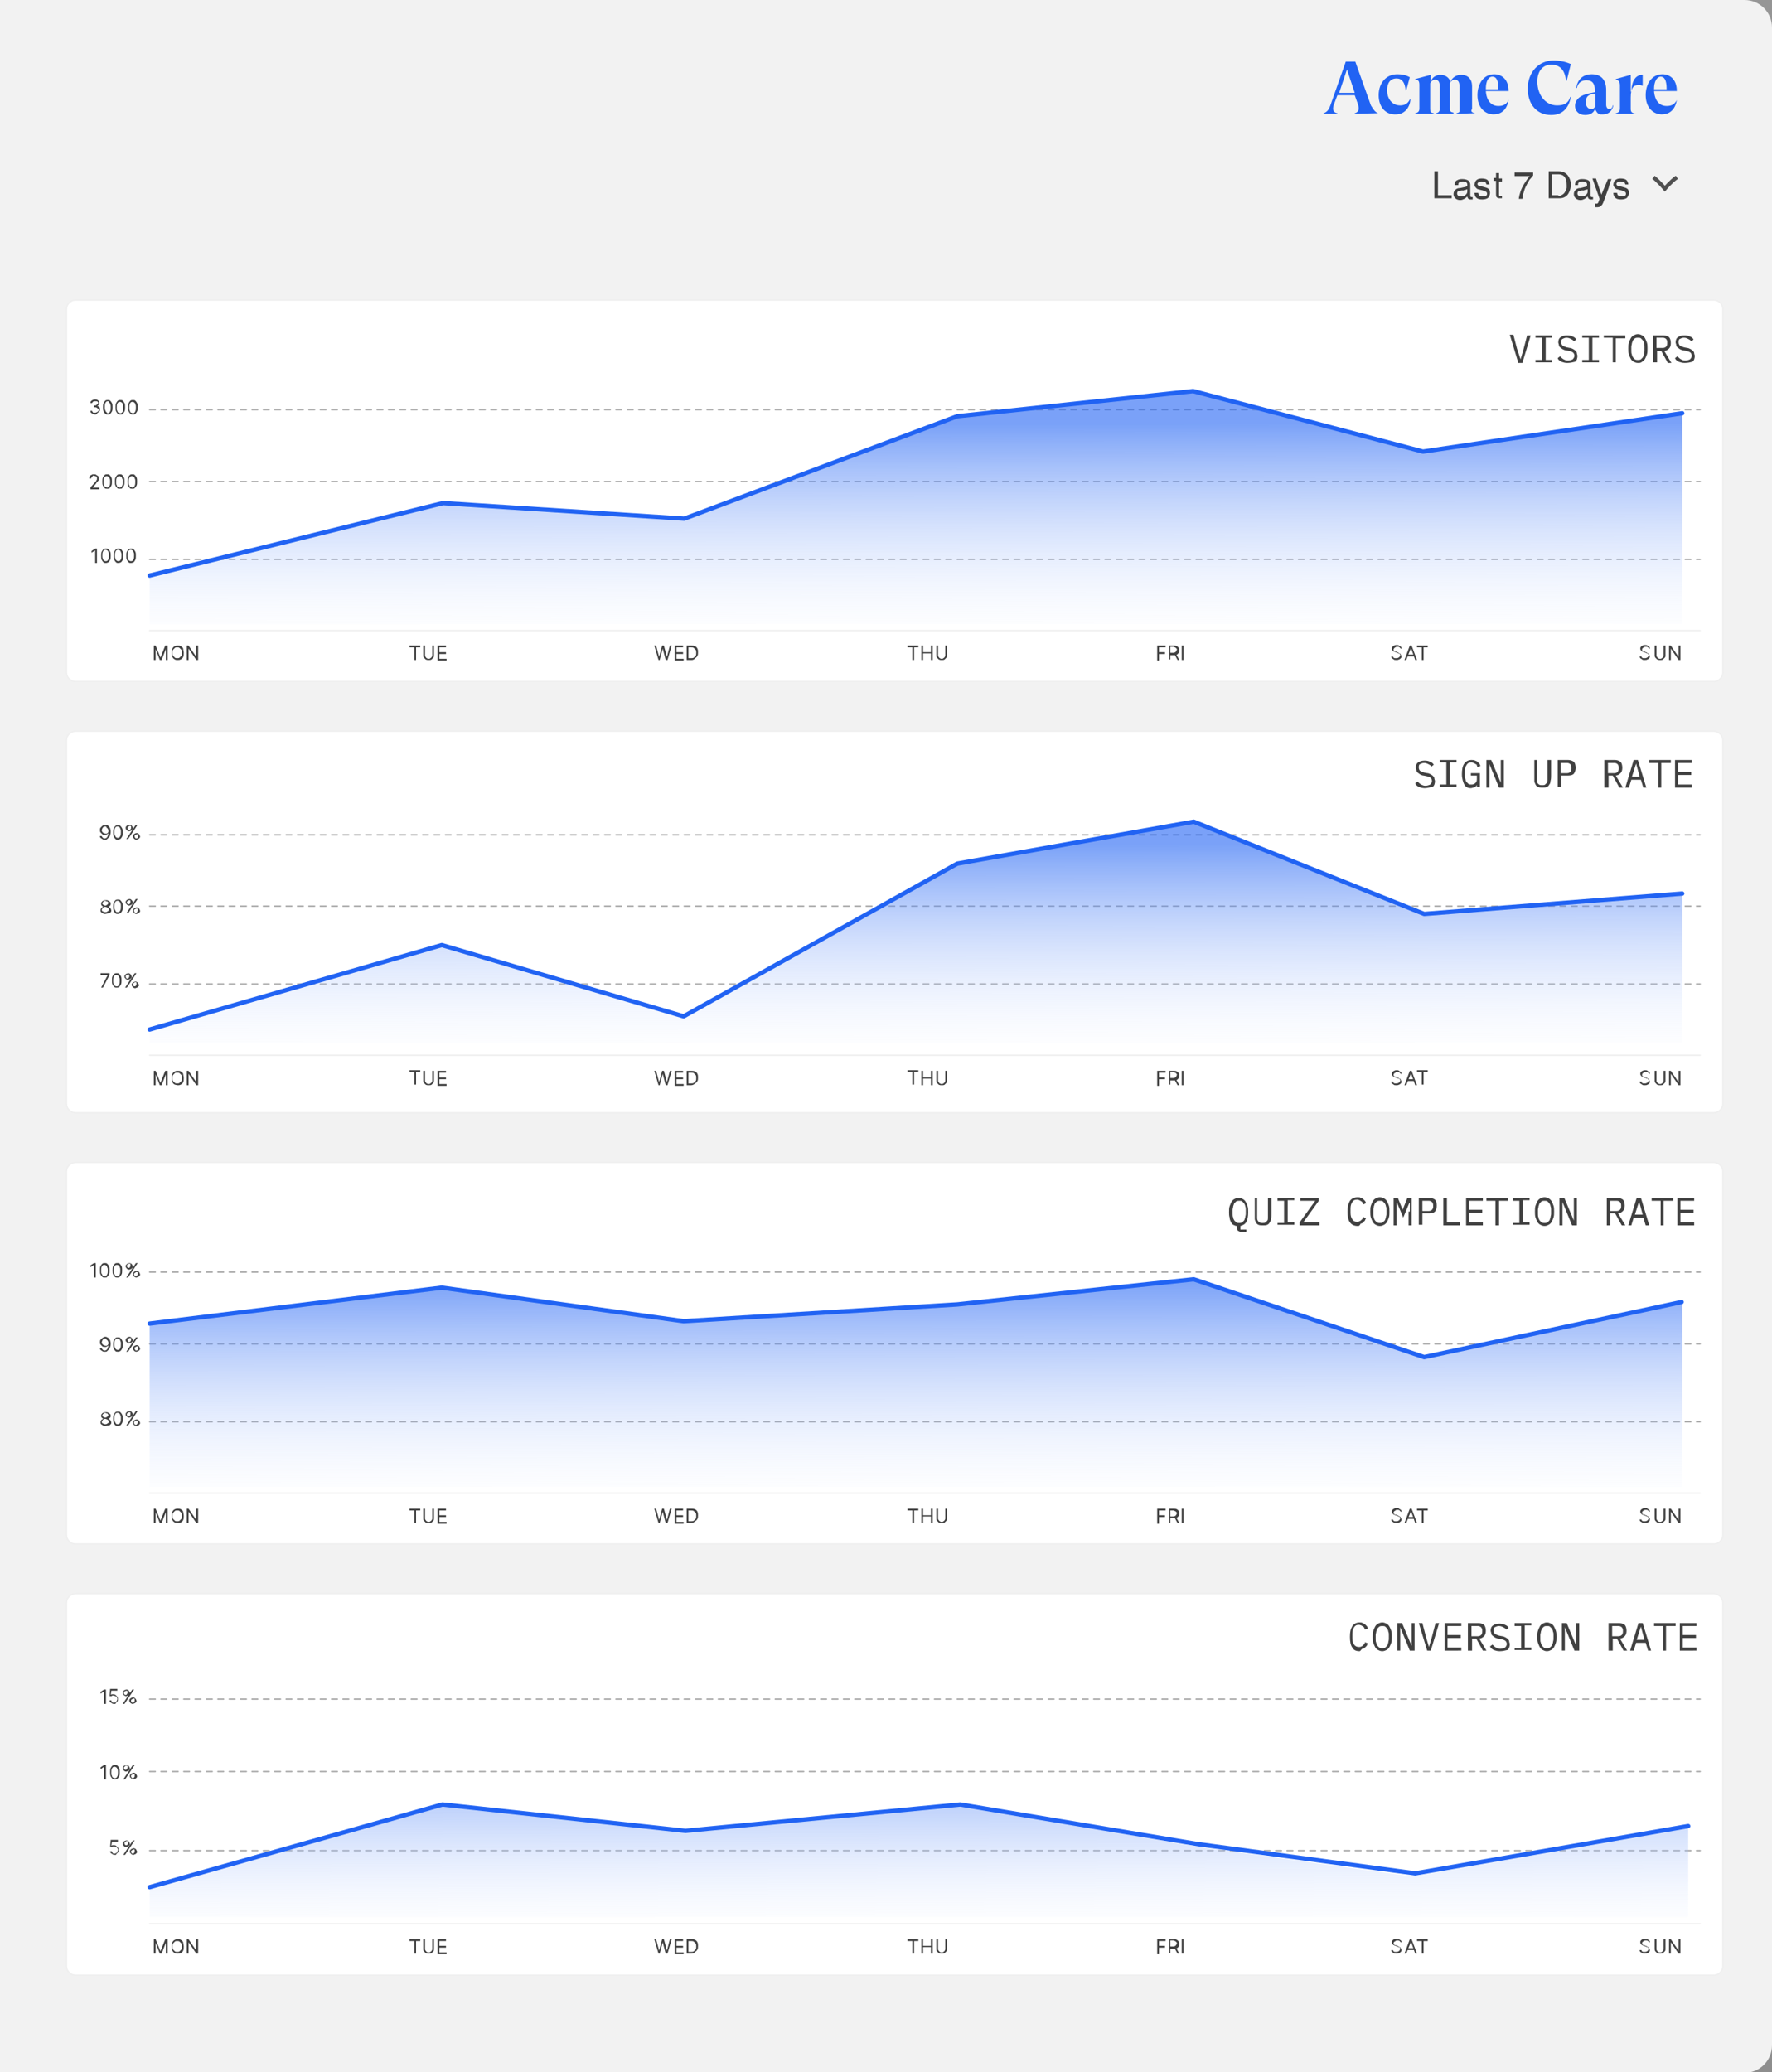 <?xml version="1.0" encoding="utf-8"?>
<!-- Generator: Adobe Illustrator 26.2.1, SVG Export Plug-In . SVG Version: 6.00 Build 0)  -->
<svg version="1.1" id="Layer_1" xmlns="http://www.w3.org/2000/svg" xmlns:xlink="http://www.w3.org/1999/xlink" x="0px" y="0px"
	 viewBox="0 0 296 346" style="enable-background:new 0 0 296 346;" xml:space="preserve">
<rect x="0" y="0" width="296" height="346" fill="#808080" stroke="none"/>
<style type="text/css">
	.st0{fill:url(#SVGID_1_);}
	.st1{fill:none;stroke:url(#SVGID_00000070086260324511987440000008248175019993143230_);stroke-width:0.499;}
	.st2{fill:#F2F2F2;}
	.st3{fill:#2163F3;}
	.st4{fill:#404040;}
	.st5{fill:none;stroke:#505050;stroke-width:0.645;stroke-miterlimit:10;}
	.st6{fill:#FFFFFF;stroke:#EFEFEF;stroke-width:0.237;}
	.st7{fill:none;stroke:#AAAAAA;stroke-width:0.237;stroke-linecap:round;stroke-dasharray:0.95,0.95;}
	.st8{fill:none;stroke:#EFEFEF;stroke-width:0.237;stroke-linecap:round;}
	.st9{fill:url(#SVGID_00000068664833242208284650000010952263973411872649_);fill-opacity:0.6;}
	.st10{fill:none;stroke:#2163F3;stroke-width:0.729;stroke-linecap:round;stroke-linejoin:round;}
	.st11{fill:url(#SVGID_00000143604627823840984890000002126983770465210542_);fill-opacity:0.6;}
	.st12{fill:url(#SVGID_00000064330758858949893880000001929811667605808050_);fill-opacity:0.8;}
	.st13{fill:url(#SVGID_00000049927425904416465840000005673043903823151275_);fill-opacity:0.6;}
</style>
<g>
	
		<linearGradient id="SVGID_1_" gradientUnits="userSpaceOnUse" x1="-32.511" y1="221.989" x2="336.298" y2="135.111" gradientTransform="matrix(1 0 0 -1 0 352)">
		<stop  offset="0" style="stop-color:#FFFFFF;stop-opacity:0.4"/>
		<stop  offset="1" style="stop-color:#FFFFFF;stop-opacity:0.1"/>
	</linearGradient>
	<path shape-rendering="crispEdges" class="st0" d="M0-8h299.4c2.5,0,4.6,2,4.6,4.6v352.9c0,2.5-2,4.6-4.6,4.6H0V-8z"/>
	
		<linearGradient id="SVGID_00000157275363232007429280000008879385985640224949_" gradientUnits="userSpaceOnUse" x1="152" y1="360" x2="152" y2="-2.001" gradientTransform="matrix(1 0 0 -1 0 352)">
		<stop  offset="0" style="stop-color:#FFFFFF;stop-opacity:0.1"/>
		<stop  offset="1" style="stop-color:#FFFFFF;stop-opacity:0.4"/>
	</linearGradient>
	
		<path shape-rendering="crispEdges" style="fill:none;stroke:url(#SVGID_00000157275363232007429280000008879385985640224949_);stroke-width:0.499;" d="
		M0.2-7.8h299.2c2.4,0,4.3,1.9,4.3,4.3v352.9c0,2.4-1.9,4.3-4.3,4.3H0.2V-7.8z"/>
</g>
<path class="st2" d="M0,0h291.4c2.5,0,4.6,2,4.6,4.6v336.9c0,2.5-2,4.6-4.6,4.6H0V0z"/>
<path class="st3" d="M230.2,18.9L230.2,18.9l-3.9,0.1v-0.1c0.7-0.2,0.8-0.7,0.5-1.6l-0.5-1.4h-2.9l-0.6,1.6c-0.3,0.9,0,1.3,0.6,1.4
	V19h-2.3v-0.1c0.6-0.2,0.9-0.6,1.2-1.5l2.5-7.1h1.6l2.6,7.3C229.5,18.4,229.7,18.7,230.2,18.9z M226.3,15.5l-1.3-3.9l-1.3,3.9H226.3
	z"/>
<path class="st3" d="M230.3,15.9c0-2.1,1.3-3.5,3.1-3.5c0.7,0,1.4,0.1,2.1,0.5l-0.6,2.2l-0.1,0c-0.1-1.3-0.6-2-1.5-2
	c-1.1,0-1.6,0.8-1.6,2c0,1.2,0.7,2.5,2.2,2.5c0.7,0,1.3-0.3,1.6-1l0.1,0c-0.1,1.5-1.1,2.5-2.4,2.5C231.5,19.2,230.3,17.9,230.3,15.9
	z"/>
<path class="st3" d="M246.4,18.9L246.4,18.9l-3.1,0.1v-0.1c0.3-0.1,0.5-0.1,0.5-0.4v-4.1c0-0.8-0.3-1.1-0.8-1.1
	c-0.2,0-0.4,0.1-0.5,0.2c-0.1,0.1-0.3,0.3-0.3,0.4c0,0.1,0,0.3,0,0.4v3.8c0,0.5,0.1,0.6,0.6,0.7V19h-2.9v-0.1
	c0.4-0.1,0.6-0.3,0.6-0.7v-3.8c0-0.8-0.3-1.1-0.8-1.1c-0.2,0-0.3,0.1-0.5,0.2c-0.1,0.1-0.2,0.2-0.3,0.4v4.3c0,0.5,0.1,0.6,0.6,0.7
	V19h-3.1v-0.1c0.5-0.1,0.7-0.3,0.7-0.8v-3.9c0-0.7-0.2-0.9-0.7-0.9v-0.1l2.6-0.7v1.2c0.1-0.4,0.3-0.7,0.6-0.9c0.3-0.2,0.7-0.3,1-0.3
	c0.9,0,1.5,0.5,1.7,1.2c0.1-0.4,0.4-0.7,0.7-0.9c0.3-0.2,0.7-0.3,1.1-0.3c1.1,0,1.8,0.7,1.8,1.9v3.8
	C245.6,18.6,245.9,18.8,246.4,18.9z"/>
<path class="st3" d="M252,16.7c-0.3,1.8-1.4,2.4-2.5,2.4c-1.4,0-2.7-1.1-2.7-3.2c0-2,1.1-3.5,2.8-3.5c1.2,0,2.4,0.8,2.4,2.8h-3.8
	c0.1,1.6,0.9,2.5,2.1,2.5C251,17.7,251.6,17.5,252,16.7L252,16.7z M248.2,14.8v0.1h2.1c0-1.6-0.4-2.1-1-2.1
	C248.6,12.8,248.2,13.6,248.2,14.8L248.2,14.8z"/>
<path class="st3" d="M255.2,14.8c0-2.7,1.8-4.7,4.3-4.7c1,0,2,0.2,2.9,0.6l-0.7,2.8h-0.1c-0.2-1.8-1-2.7-2.5-2.7
	c-1.4,0-2.3,1.1-2.3,2.8c0,2.3,1.4,4,3.3,4c1.2,0,1.9-0.4,2.2-1.4l0.1,0c-0.4,2-1.5,3-3.3,3C256.7,19.2,255.2,17.4,255.2,14.8z"/>
<path class="st3" d="M269.5,17.6c-0.2,1-0.9,1.5-1.7,1.5c-0.2,0-0.3,0-0.5,0c-0.1,0-0.3-0.1-0.4-0.2c-0.1-0.1-0.2-0.2-0.3-0.4
	c-0.1-0.1-0.1-0.3-0.1-0.4l0-0.1c-0.1,0.4-0.3,0.7-0.6,0.9c-0.3,0.2-0.7,0.3-1.1,0.3c-1.1,0-1.7-0.7-1.7-1.5c0-1.1,0.9-1.8,2.3-2.1
	l1-0.2V15c0-0.9-0.3-1.6-1.4-1.6c-0.8,0-1.4,0.4-1.6,1.3l-0.1,0c0.2-1.4,1.1-2.3,2.6-2.3c1.6,0,2.4,1,2.4,2.6v2.5
	c0,0.4,0.2,0.7,0.5,0.7s0.5-0.1,0.6-0.6L269.5,17.6z M266.5,17.8v-2.2l-0.5,0.1c-1,0.2-1.1,0.8-1.1,1.4s0.3,1.1,0.9,1.1
	c0.2,0,0.3,0,0.4-0.1C266.3,18,266.4,17.9,266.5,17.8L266.5,17.8z"/>
<path class="st3" d="M274.4,12.5v1.8h-0.1c-0.2-0.1-0.4-0.1-0.6-0.1c-0.8,0-1.3,0.4-1.3,2.1v1.9c0,0.6,0.3,0.7,1,0.8V19h-3.5v-0.1
	c0.5-0.1,0.7-0.3,0.7-0.8v-3.8c0-0.7-0.2-0.9-0.7-1v-0.1l2.5-0.7v2.8h0.1c0.1-2,0.8-2.8,1.9-2.8H274.4z"/>
<path class="st3" d="M280.1,16.7c-0.3,1.8-1.4,2.4-2.5,2.4c-1.4,0-2.7-1.1-2.7-3.2c0-2,1.1-3.5,2.8-3.5c1.2,0,2.4,0.8,2.4,2.8h-3.8
	c0.1,1.6,0.9,2.5,2.1,2.5C279.1,17.7,279.7,17.5,280.1,16.7L280.1,16.7z M276.3,14.8v0.1h2.1c0-1.6-0.4-2.1-1-2.1
	C276.8,12.8,276.3,13.6,276.3,14.8L276.3,14.8z"/>
<path class="st4" d="M239.6,28.6h0.6v4h2.3v0.5h-2.9V28.6z M243.4,32.3c0,0.2,0.1,0.3,0.2,0.4c0.1,0.1,0.3,0.1,0.4,0.1
	c0.2,0,0.4,0,0.6-0.1c0.3-0.2,0.5-0.4,0.5-0.7v-0.4c-0.1,0-0.2,0.1-0.3,0.1s-0.2,0-0.3,0.1l-0.3,0c-0.2,0-0.4,0.1-0.5,0.1
	C243.5,31.9,243.4,32.1,243.4,32.3z M244.8,31.2c0.1,0,0.2-0.1,0.3-0.2c0,0,0-0.1,0-0.2c0-0.2-0.1-0.3-0.2-0.4
	c-0.1-0.1-0.3-0.1-0.6-0.1c-0.3,0-0.5,0.1-0.6,0.2c-0.1,0.1-0.1,0.2-0.1,0.4H243c0-0.4,0.1-0.7,0.4-0.8c0.3-0.2,0.6-0.2,0.9-0.2
	c0.4,0,0.7,0.1,0.9,0.2c0.2,0.1,0.4,0.4,0.4,0.7v1.9c0,0.1,0,0.1,0,0.1c0,0,0.1,0.1,0.2,0.1c0,0,0.1,0,0.1,0c0,0,0.1,0,0.1,0v0.4
	c-0.1,0-0.2,0-0.2,0c0,0-0.1,0-0.2,0c-0.2,0-0.3-0.1-0.4-0.2c0-0.1-0.1-0.2-0.1-0.3c-0.1,0.1-0.3,0.3-0.5,0.4
	c-0.2,0.1-0.4,0.2-0.7,0.2c-0.3,0-0.6-0.1-0.8-0.3c-0.2-0.2-0.3-0.4-0.3-0.7c0-0.3,0.1-0.5,0.3-0.7c0.2-0.2,0.4-0.3,0.8-0.3
	L244.8,31.2z M246.9,32.1c0,0.2,0.1,0.3,0.1,0.4c0.1,0.2,0.4,0.3,0.7,0.3c0.2,0,0.4,0,0.5-0.1c0.2-0.1,0.2-0.2,0.2-0.4
	c0-0.1-0.1-0.3-0.2-0.3c-0.1,0-0.2-0.1-0.5-0.2l-0.4-0.1c-0.3-0.1-0.5-0.1-0.6-0.2c-0.2-0.2-0.4-0.4-0.4-0.6c0-0.3,0.1-0.6,0.3-0.8
	c0.2-0.2,0.5-0.3,0.9-0.3c0.5,0,0.9,0.1,1.1,0.4c0.1,0.2,0.2,0.4,0.2,0.6h-0.5c0-0.1-0.1-0.2-0.1-0.3c-0.1-0.1-0.3-0.2-0.7-0.2
	c-0.2,0-0.4,0-0.5,0.1c-0.1,0.1-0.2,0.2-0.2,0.3c0,0.1,0.1,0.3,0.2,0.3c0.1,0.1,0.2,0.1,0.4,0.1l0.4,0.1c0.4,0.1,0.7,0.2,0.8,0.3
	c0.2,0.1,0.3,0.4,0.3,0.7c0,0.3-0.1,0.5-0.3,0.8c-0.2,0.2-0.6,0.3-1,0.3c-0.5,0-0.8-0.1-1-0.3c-0.2-0.2-0.3-0.5-0.3-0.8H246.9z
	 M249.8,28.9h0.6v0.9h0.5v0.5h-0.5v2.2c0,0.1,0,0.2,0.1,0.2c0,0,0.1,0,0.2,0c0,0,0.1,0,0.1,0c0,0,0.1,0,0.1,0v0.4
	c-0.1,0-0.1,0-0.2,0c-0.1,0-0.1,0-0.2,0c-0.3,0-0.4-0.1-0.5-0.2c-0.1-0.1-0.1-0.3-0.1-0.5v-2.2h-0.4v-0.5h0.4V28.9z M256.1,28.8v0.5
	c-0.1,0.1-0.3,0.4-0.6,0.7c-0.2,0.3-0.4,0.7-0.6,1.1c-0.2,0.4-0.3,0.7-0.4,1.1c-0.1,0.2-0.1,0.5-0.2,1h-0.6c0.1-0.8,0.4-1.7,0.9-2.5
	c0.3-0.5,0.6-0.9,0.9-1.3H253v-0.6H256.1z M260.3,32.7c0.2,0,0.4,0,0.5-0.1c0.2-0.1,0.4-0.2,0.6-0.5c0.1-0.2,0.2-0.4,0.3-0.7
	c0-0.2,0-0.3,0-0.5c0-0.6-0.1-1-0.3-1.3c-0.2-0.3-0.6-0.5-1.1-0.5h-1.1v3.5H260.3z M258.6,28.6h1.8c0.6,0,1.1,0.2,1.5,0.7
	c0.3,0.4,0.5,0.9,0.5,1.5c0,0.5-0.1,0.9-0.3,1.3c-0.3,0.7-0.9,1-1.6,1h-1.8V28.6z M263.5,32.3c0,0.2,0.1,0.3,0.2,0.4
	c0.1,0.1,0.3,0.1,0.4,0.1c0.2,0,0.4,0,0.6-0.1c0.3-0.2,0.5-0.4,0.5-0.7v-0.4c-0.1,0-0.2,0.1-0.3,0.1s-0.2,0-0.3,0.1l-0.3,0
	c-0.2,0-0.4,0.1-0.5,0.1C263.6,31.9,263.5,32.1,263.5,32.3z M264.8,31.2c0.1,0,0.2-0.1,0.3-0.2c0,0,0-0.1,0-0.2
	c0-0.2-0.1-0.3-0.2-0.4c-0.1-0.1-0.3-0.1-0.6-0.1c-0.3,0-0.5,0.1-0.6,0.2c-0.1,0.1-0.1,0.2-0.1,0.4h-0.5c0-0.4,0.1-0.7,0.4-0.8
	c0.3-0.2,0.5-0.2,0.9-0.2c0.4,0,0.7,0.1,0.9,0.2c0.2,0.1,0.4,0.4,0.4,0.7v1.9c0,0.1,0,0.1,0,0.1c0,0,0.1,0.1,0.2,0.1
	c0,0,0.1,0,0.1,0c0,0,0.1,0,0.1,0v0.4c-0.1,0-0.2,0-0.2,0c0,0-0.1,0-0.2,0c-0.2,0-0.3-0.1-0.4-0.2c0-0.1-0.1-0.2-0.1-0.3
	c-0.1,0.1-0.3,0.3-0.5,0.4s-0.4,0.2-0.7,0.2c-0.3,0-0.6-0.1-0.8-0.3c-0.2-0.2-0.3-0.4-0.3-0.7c0-0.3,0.1-0.5,0.3-0.7
	c0.2-0.2,0.4-0.3,0.8-0.3L264.8,31.2z M268.6,29.9h0.6c-0.1,0.2-0.3,0.7-0.5,1.5c-0.2,0.6-0.4,1-0.5,1.4c-0.3,0.8-0.5,1.4-0.7,1.5
	c-0.1,0.2-0.4,0.3-0.7,0.3c-0.1,0-0.1,0-0.2,0c0,0-0.1,0-0.2,0V34c0.1,0,0.2,0,0.2,0c0,0,0.1,0,0.1,0c0.1,0,0.2,0,0.2-0.1
	c0,0,0.1-0.1,0.1-0.1c0,0,0-0.1,0.1-0.3c0.1-0.2,0.1-0.3,0.1-0.3l-1.2-3.4h0.6l0.9,2.7L268.6,29.9z M270.1,32.1
	c0,0.2,0.1,0.3,0.1,0.4c0.1,0.2,0.4,0.3,0.7,0.3c0.2,0,0.4,0,0.5-0.1c0.2-0.1,0.2-0.2,0.2-0.4c0-0.1-0.1-0.3-0.2-0.3
	c-0.1,0-0.2-0.1-0.5-0.2l-0.4-0.1c-0.3-0.1-0.5-0.1-0.6-0.2c-0.2-0.2-0.4-0.4-0.4-0.6c0-0.3,0.1-0.6,0.3-0.8
	c0.2-0.2,0.5-0.3,0.9-0.3c0.5,0,0.9,0.1,1.1,0.4c0.1,0.2,0.2,0.4,0.2,0.6h-0.5c0-0.1-0.1-0.2-0.1-0.3c-0.1-0.1-0.3-0.2-0.7-0.2
	c-0.2,0-0.4,0-0.5,0.1c-0.1,0.1-0.2,0.2-0.2,0.3c0,0.1,0.1,0.3,0.2,0.3c0.1,0.1,0.2,0.1,0.4,0.1l0.4,0.1c0.4,0.1,0.7,0.2,0.8,0.3
	c0.2,0.1,0.3,0.4,0.3,0.7c0,0.3-0.1,0.5-0.3,0.8c-0.2,0.2-0.6,0.3-1,0.3c-0.5,0-0.8-0.1-1-0.3c-0.2-0.2-0.3-0.5-0.3-0.8H270.1z"/>
<path class="st5" d="M276.2,29.6c0.9,0.7,1.9,1.9,1.9,1.9s1-1.2,2-1.9"/>
<path class="st6" d="M12.6,50.1h273.7c0.8,0,1.5,0.7,1.5,1.5v60.7c0,0.8-0.7,1.5-1.5,1.5H12.6c-0.8,0-1.5-0.7-1.5-1.5V51.6
	C11.1,50.8,11.8,50.1,12.6,50.1z"/>
<path class="st4" d="M15.9,69.2c-0.2,0-0.3,0-0.4-0.1c-0.1-0.1-0.2-0.1-0.3-0.2c-0.1-0.1-0.1-0.2-0.1-0.3h0.3c0,0.1,0,0.1,0.1,0.2
	c0,0.1,0.1,0.1,0.2,0.1c0.1,0,0.2,0,0.2,0c0.1,0,0.2,0,0.3-0.1c0.1,0,0.1-0.1,0.2-0.1c0-0.1,0.1-0.1,0.1-0.2c0-0.1,0-0.2-0.1-0.2
	c0-0.1-0.1-0.1-0.2-0.2s-0.2-0.1-0.3-0.1h-0.2v-0.3h0.2c0.1,0,0.2,0,0.2-0.1c0.1,0,0.1-0.1,0.2-0.1c0-0.1,0.1-0.1,0.1-0.2
	c0-0.1,0-0.2-0.1-0.2c0-0.1-0.1-0.1-0.2-0.1C16.1,67,16,67,15.9,67c-0.1,0-0.2,0-0.2,0c-0.1,0-0.1,0.1-0.2,0.1
	c0,0.1-0.1,0.1-0.1,0.2h-0.3c0-0.1,0-0.2,0.1-0.3c0.1-0.1,0.2-0.2,0.3-0.2c0.1-0.1,0.2-0.1,0.4-0.1c0.1,0,0.3,0,0.4,0.1
	c0.1,0.1,0.2,0.1,0.2,0.2c0.1,0.1,0.1,0.2,0.1,0.3c0,0.1,0,0.2-0.1,0.3c-0.1,0.1-0.2,0.2-0.3,0.2v0c0.2,0,0.3,0.1,0.4,0.2
	c0.1,0.1,0.1,0.2,0.1,0.4c0,0.1,0,0.2-0.1,0.3c-0.1,0.1-0.2,0.2-0.3,0.2C16.2,69.2,16.1,69.2,15.9,69.2z M18,69.2
	c-0.2,0-0.3,0-0.4-0.1c-0.1-0.1-0.2-0.2-0.3-0.4c-0.1-0.2-0.1-0.4-0.1-0.7c0-0.3,0-0.5,0.1-0.7c0.1-0.2,0.2-0.3,0.3-0.4
	c0.1-0.1,0.3-0.1,0.4-0.1c0.2,0,0.3,0,0.4,0.1c0.1,0.1,0.2,0.2,0.3,0.4c0.1,0.2,0.1,0.4,0.1,0.7c0,0.3,0,0.5-0.1,0.7
	c-0.1,0.2-0.2,0.3-0.3,0.4C18.4,69.2,18.2,69.2,18,69.2z M18,69c0.2,0,0.3-0.1,0.4-0.3c0.1-0.2,0.1-0.4,0.1-0.7c0-0.2,0-0.4-0.1-0.5
	c0-0.1-0.1-0.3-0.2-0.3C18.3,67.1,18.2,67,18,67c-0.2,0-0.3,0.1-0.4,0.3c-0.1,0.2-0.1,0.4-0.1,0.7c0,0.2,0,0.4,0.1,0.5
	c0,0.1,0.1,0.3,0.2,0.3C17.8,68.9,17.9,69,18,69z M20.1,69.2c-0.2,0-0.3,0-0.4-0.1c-0.1-0.1-0.2-0.2-0.3-0.4
	c-0.1-0.2-0.1-0.4-0.1-0.7c0-0.3,0-0.5,0.1-0.7c0.1-0.2,0.2-0.3,0.3-0.4c0.1-0.1,0.3-0.1,0.4-0.1c0.2,0,0.3,0,0.4,0.1
	c0.1,0.1,0.2,0.2,0.3,0.4c0.1,0.2,0.1,0.4,0.1,0.7c0,0.3,0,0.5-0.1,0.7c-0.1,0.2-0.2,0.3-0.3,0.4C20.5,69.2,20.3,69.2,20.1,69.2z
	 M20.1,69c0.2,0,0.3-0.1,0.4-0.3c0.1-0.2,0.1-0.4,0.1-0.7c0-0.2,0-0.4-0.1-0.5c0-0.1-0.1-0.3-0.2-0.3c-0.1-0.1-0.2-0.1-0.3-0.1
	c-0.2,0-0.3,0.1-0.4,0.3c-0.1,0.2-0.1,0.4-0.1,0.7c0,0.2,0,0.4,0.1,0.5c0,0.1,0.1,0.3,0.2,0.3C19.9,68.9,20,69,20.1,69z M22.2,69.2
	c-0.2,0-0.3,0-0.4-0.1c-0.1-0.1-0.2-0.2-0.3-0.4c-0.1-0.2-0.1-0.4-0.1-0.7c0-0.3,0-0.5,0.1-0.7c0.1-0.2,0.2-0.3,0.3-0.4
	c0.1-0.1,0.3-0.1,0.4-0.1c0.2,0,0.3,0,0.4,0.1c0.1,0.1,0.2,0.2,0.3,0.4c0.1,0.2,0.1,0.4,0.1,0.7c0,0.3,0,0.5-0.1,0.7
	c-0.1,0.2-0.2,0.3-0.3,0.4C22.6,69.2,22.4,69.2,22.2,69.2z M22.2,69c0.2,0,0.3-0.1,0.4-0.3c0.1-0.2,0.1-0.4,0.1-0.7
	c0-0.2,0-0.4-0.1-0.5c0-0.1-0.1-0.3-0.2-0.3c-0.1-0.1-0.2-0.1-0.3-0.1c-0.2,0-0.3,0.1-0.4,0.3c-0.1,0.2-0.1,0.4-0.1,0.7
	c0,0.2,0,0.4,0.1,0.5c0,0.1,0.1,0.3,0.2,0.3C22,68.9,22.1,69,22.2,69z"/>
<path class="st4" d="M15.1,81.6v-0.2l0.8-0.9c0.1-0.1,0.2-0.2,0.2-0.3c0.1-0.1,0.1-0.1,0.1-0.2c0-0.1,0-0.1,0-0.2
	c0-0.1,0-0.2-0.1-0.2c0-0.1-0.1-0.1-0.2-0.1c-0.1,0-0.1-0.1-0.2-0.1c-0.1,0-0.2,0-0.2,0.1c-0.1,0-0.1,0.1-0.2,0.2
	c0,0.1-0.1,0.1-0.1,0.2h-0.3c0-0.1,0-0.3,0.1-0.4c0.1-0.1,0.2-0.2,0.3-0.2c0.1-0.1,0.2-0.1,0.4-0.1c0.1,0,0.3,0,0.4,0.1
	c0.1,0.1,0.2,0.1,0.3,0.2c0.1,0.1,0.1,0.2,0.1,0.3c0,0.1,0,0.2,0,0.3c0,0.1-0.1,0.2-0.2,0.3c-0.1,0.1-0.2,0.2-0.3,0.4l-0.5,0.6v0
	h1.1v0.3H15.1z M17.9,81.6c-0.2,0-0.3,0-0.4-0.1c-0.1-0.1-0.2-0.2-0.3-0.4c-0.1-0.2-0.1-0.4-0.1-0.7c0-0.3,0-0.5,0.1-0.7
	c0.1-0.2,0.2-0.3,0.3-0.4c0.1-0.1,0.3-0.1,0.4-0.1c0.2,0,0.3,0,0.4,0.1c0.1,0.1,0.2,0.2,0.3,0.4c0.1,0.2,0.1,0.4,0.1,0.7
	c0,0.3,0,0.5-0.1,0.7c-0.1,0.2-0.2,0.3-0.3,0.4C18.3,81.6,18.1,81.6,17.9,81.6z M17.9,81.4c0.2,0,0.3-0.1,0.4-0.3
	c0.1-0.2,0.1-0.4,0.1-0.7c0-0.2,0-0.4-0.1-0.5c0-0.1-0.1-0.3-0.2-0.3c-0.1-0.1-0.2-0.1-0.3-0.1c-0.2,0-0.3,0.1-0.4,0.3
	c-0.1,0.2-0.1,0.4-0.1,0.7c0,0.2,0,0.4,0.1,0.5c0,0.1,0.1,0.3,0.2,0.3C17.7,81.3,17.8,81.4,17.9,81.4z M20,81.6
	c-0.2,0-0.3,0-0.4-0.1c-0.1-0.1-0.2-0.2-0.3-0.4c-0.1-0.2-0.1-0.4-0.1-0.7c0-0.3,0-0.5,0.1-0.7c0.1-0.2,0.2-0.3,0.3-0.4
	c0.1-0.1,0.3-0.1,0.4-0.1c0.2,0,0.3,0,0.4,0.1c0.1,0.1,0.2,0.2,0.3,0.4c0.1,0.2,0.1,0.4,0.1,0.7c0,0.3,0,0.5-0.1,0.7
	c-0.1,0.2-0.2,0.3-0.3,0.4C20.4,81.6,20.2,81.6,20,81.6z M20,81.4c0.2,0,0.3-0.1,0.4-0.3c0.1-0.2,0.1-0.4,0.1-0.7
	c0-0.2,0-0.4-0.1-0.5c0-0.1-0.1-0.3-0.2-0.3c-0.1-0.1-0.2-0.1-0.3-0.1c-0.2,0-0.3,0.1-0.4,0.3c-0.1,0.2-0.1,0.4-0.1,0.7
	c0,0.2,0,0.4,0.1,0.5c0,0.1,0.1,0.3,0.2,0.3C19.8,81.3,19.9,81.4,20,81.4z M22.1,81.6c-0.2,0-0.3,0-0.4-0.1
	c-0.1-0.1-0.2-0.2-0.3-0.4c-0.1-0.2-0.1-0.4-0.1-0.7c0-0.3,0-0.5,0.1-0.7c0.1-0.2,0.2-0.3,0.3-0.4c0.1-0.1,0.3-0.1,0.4-0.1
	c0.2,0,0.3,0,0.4,0.1c0.1,0.1,0.2,0.2,0.3,0.4c0.1,0.2,0.1,0.4,0.1,0.7c0,0.3,0,0.5-0.1,0.7c-0.1,0.2-0.2,0.3-0.3,0.4
	C22.4,81.6,22.3,81.6,22.1,81.6z M22.1,81.4c0.2,0,0.3-0.1,0.4-0.3c0.1-0.2,0.1-0.4,0.1-0.7c0-0.2,0-0.4-0.1-0.5
	c0-0.1-0.1-0.3-0.2-0.3c-0.1-0.1-0.2-0.1-0.3-0.1c-0.2,0-0.3,0.1-0.4,0.3c-0.1,0.2-0.1,0.4-0.1,0.7c0,0.2,0,0.4,0.1,0.5
	c0,0.1,0.1,0.3,0.2,0.3C21.9,81.3,22,81.4,22.1,81.4z"/>
<path class="st4" d="M16.2,91.6V94h-0.3v-2.1h0l-0.6,0.4V92l0.6-0.4H16.2z M17.7,94c-0.2,0-0.3,0-0.4-0.1c-0.1-0.1-0.2-0.2-0.3-0.4
	c-0.1-0.2-0.1-0.4-0.1-0.7c0-0.3,0-0.5,0.1-0.7c0.1-0.2,0.2-0.3,0.3-0.4c0.1-0.1,0.3-0.1,0.4-0.1c0.2,0,0.3,0,0.4,0.1
	c0.1,0.1,0.2,0.2,0.3,0.4c0.1,0.2,0.1,0.4,0.1,0.7c0,0.3,0,0.5-0.1,0.7c-0.1,0.2-0.2,0.3-0.3,0.4C18,93.9,17.9,94,17.7,94z
	 M17.7,93.7c0.2,0,0.3-0.1,0.4-0.3c0.1-0.2,0.1-0.4,0.1-0.7c0-0.2,0-0.4-0.1-0.5c0-0.1-0.1-0.3-0.2-0.3c-0.1-0.1-0.2-0.1-0.3-0.1
	c-0.2,0-0.3,0.1-0.4,0.3c-0.1,0.2-0.1,0.4-0.1,0.7c0,0.2,0,0.4,0.1,0.5c0,0.1,0.1,0.3,0.2,0.3C17.5,93.7,17.6,93.7,17.7,93.7z
	 M19.8,94c-0.2,0-0.3,0-0.4-0.1c-0.1-0.1-0.2-0.2-0.3-0.4C19,93.2,19,93,19,92.8c0-0.3,0-0.5,0.1-0.7c0.1-0.2,0.2-0.3,0.3-0.4
	c0.1-0.1,0.3-0.1,0.4-0.1c0.2,0,0.3,0,0.4,0.1c0.1,0.1,0.2,0.2,0.3,0.4c0.1,0.2,0.1,0.4,0.1,0.7c0,0.3,0,0.5-0.1,0.7
	c-0.1,0.2-0.2,0.3-0.3,0.4C20.1,93.9,20,94,19.8,94z M19.8,93.7c0.2,0,0.3-0.1,0.4-0.3c0.1-0.2,0.1-0.4,0.1-0.7c0-0.2,0-0.4-0.1-0.5
	c0-0.1-0.1-0.3-0.2-0.3c-0.1-0.1-0.2-0.1-0.3-0.1c-0.2,0-0.3,0.1-0.4,0.3c-0.1,0.2-0.1,0.4-0.1,0.7c0,0.2,0,0.4,0.1,0.5
	c0,0.1,0.1,0.3,0.2,0.3C19.6,93.7,19.7,93.7,19.8,93.7z M21.9,94c-0.2,0-0.3,0-0.4-0.1c-0.1-0.1-0.2-0.2-0.3-0.4
	c-0.1-0.2-0.1-0.4-0.1-0.7c0-0.3,0-0.5,0.1-0.7c0.1-0.2,0.2-0.3,0.3-0.4c0.1-0.1,0.3-0.1,0.4-0.1c0.2,0,0.3,0,0.4,0.1
	c0.1,0.1,0.2,0.2,0.3,0.4c0.1,0.2,0.1,0.4,0.1,0.7c0,0.3,0,0.5-0.1,0.7c-0.1,0.2-0.2,0.3-0.3,0.4C22.2,93.9,22.1,94,21.9,94z
	 M21.9,93.7c0.2,0,0.3-0.1,0.4-0.3c0.1-0.2,0.1-0.4,0.1-0.7c0-0.2,0-0.4-0.1-0.5c0-0.1-0.1-0.3-0.2-0.3c-0.1-0.1-0.2-0.1-0.3-0.1
	c-0.2,0-0.3,0.1-0.4,0.3c-0.1,0.2-0.1,0.4-0.1,0.7c0,0.2,0,0.4,0.1,0.5c0,0.1,0.1,0.3,0.2,0.3C21.7,93.7,21.8,93.7,21.9,93.7z"/>
<path class="st7" d="M25,68.4h259"/>
<path class="st7" d="M25,80.4h259"/>
<path class="st7" d="M25,93.4h259"/>
<path class="st4" d="M253.6,60.5l-1.4-4.6h0.6l0.6,2.3L254,60h0l0.5-1.7l0.6-2.3h0.6l-1.4,4.6H253.6z M256.5,60.5v-0.4h1.1v-3.7
	h-1.1V56h2.8v0.4h-1.1v3.7h1.1v0.4H256.5z M261.8,60.6c-0.4,0-0.7-0.1-1-0.2c-0.3-0.2-0.5-0.3-0.6-0.6l0.4-0.3
	c0.2,0.2,0.4,0.4,0.6,0.5c0.2,0.1,0.4,0.2,0.7,0.2c0.3,0,0.6-0.1,0.8-0.2c0.2-0.2,0.3-0.4,0.3-0.6c0-0.2-0.1-0.4-0.2-0.5
	c-0.1-0.1-0.3-0.2-0.7-0.3l-0.5-0.1c-0.2,0-0.4-0.1-0.6-0.2c-0.1-0.1-0.3-0.2-0.4-0.3c-0.1-0.1-0.2-0.2-0.2-0.4
	c0-0.1-0.1-0.3-0.1-0.4c0-0.4,0.1-0.7,0.4-0.9c0.3-0.2,0.6-0.3,1.1-0.3c0.4,0,0.7,0.1,0.9,0.2c0.3,0.1,0.5,0.3,0.6,0.5l-0.4,0.3
	c-0.1-0.2-0.3-0.3-0.5-0.4c-0.2-0.1-0.4-0.2-0.7-0.2c-0.3,0-0.5,0.1-0.7,0.2c-0.2,0.1-0.2,0.3-0.2,0.6c0,0.2,0.1,0.4,0.2,0.5
	c0.1,0.1,0.4,0.2,0.7,0.3l0.5,0.1c0.2,0,0.4,0.1,0.6,0.2c0.2,0.1,0.3,0.2,0.4,0.3c0.1,0.1,0.2,0.2,0.2,0.4c0,0.1,0.1,0.3,0.1,0.4
	c0,0.4-0.1,0.8-0.4,1C262.7,60.5,262.3,60.6,261.8,60.6z M264.3,60.5v-0.4h1.1v-3.7h-1.1V56h2.8v0.4H266v3.7h1.1v0.4H264.3z
	 M269.9,56.4v4.1h-0.5v-4.1h-1.5V56h3.6v0.5H269.9z M273.6,60.6c-0.3,0-0.5-0.1-0.7-0.2c-0.2-0.1-0.4-0.3-0.5-0.5
	c-0.1-0.2-0.2-0.4-0.3-0.7c-0.1-0.3-0.1-0.6-0.1-1c0-0.4,0-0.7,0.1-1c0.1-0.3,0.2-0.5,0.3-0.7c0.1-0.2,0.3-0.4,0.5-0.5
	c0.2-0.1,0.4-0.2,0.7-0.2c0.3,0,0.5,0.1,0.7,0.2c0.2,0.1,0.4,0.3,0.5,0.5c0.1,0.2,0.2,0.4,0.3,0.7c0.1,0.3,0.1,0.6,0.1,1
	c0,0.4,0,0.7-0.1,1c-0.1,0.3-0.2,0.5-0.3,0.7c-0.1,0.2-0.3,0.4-0.5,0.5C274.1,60.6,273.9,60.6,273.6,60.6z M273.6,60.1
	c0.2,0,0.3,0,0.5-0.1c0.1-0.1,0.2-0.2,0.3-0.3c0.1-0.1,0.1-0.3,0.2-0.5c0-0.2,0.1-0.4,0.1-0.6v-0.7c0-0.2,0-0.4-0.1-0.6
	c0-0.2-0.1-0.3-0.2-0.5c-0.1-0.1-0.2-0.2-0.3-0.3c-0.1-0.1-0.3-0.1-0.5-0.1c-0.2,0-0.3,0-0.5,0.1c-0.1,0.1-0.2,0.2-0.3,0.3
	c-0.1,0.1-0.1,0.3-0.2,0.5c0,0.2-0.1,0.4-0.1,0.6v0.7c0,0.2,0,0.4,0.1,0.6c0,0.2,0.1,0.3,0.2,0.5c0.1,0.1,0.2,0.2,0.3,0.3
	C273.3,60.1,273.4,60.1,273.6,60.1z M276.7,60.5h-0.6V56h1.7c0.4,0,0.7,0.1,1,0.3c0.2,0.2,0.3,0.6,0.3,1c0,0.4-0.1,0.7-0.3,0.9
	c-0.2,0.2-0.5,0.4-0.8,0.4l1.2,2h-0.6l-1.1-2h-0.7V60.5z M277.8,58.1c0.2,0,0.4-0.1,0.5-0.2c0.1-0.1,0.2-0.3,0.2-0.5v-0.3
	c0-0.2-0.1-0.4-0.2-0.5c-0.1-0.1-0.3-0.2-0.5-0.2h-1.1v1.7H277.8z M281.4,60.6c-0.4,0-0.7-0.1-1-0.2c-0.3-0.2-0.5-0.3-0.6-0.6
	l0.4-0.3c0.2,0.2,0.4,0.4,0.6,0.5c0.2,0.1,0.4,0.2,0.7,0.2c0.3,0,0.6-0.1,0.8-0.2c0.2-0.2,0.3-0.4,0.3-0.6c0-0.2-0.1-0.4-0.2-0.5
	c-0.1-0.1-0.3-0.2-0.7-0.3l-0.5-0.1c-0.2,0-0.4-0.1-0.6-0.2c-0.1-0.1-0.3-0.2-0.4-0.3c-0.1-0.1-0.2-0.2-0.2-0.4
	c0-0.1-0.1-0.3-0.1-0.4c0-0.4,0.1-0.7,0.4-0.9c0.3-0.2,0.6-0.3,1.1-0.3c0.4,0,0.7,0.1,0.9,0.2c0.3,0.1,0.5,0.3,0.6,0.5l-0.4,0.3
	c-0.1-0.2-0.3-0.3-0.5-0.4c-0.2-0.1-0.4-0.2-0.7-0.2c-0.3,0-0.5,0.1-0.7,0.2c-0.2,0.1-0.2,0.3-0.2,0.6c0,0.2,0.1,0.4,0.2,0.5
	c0.1,0.1,0.4,0.2,0.7,0.3l0.5,0.1c0.2,0,0.4,0.1,0.6,0.2c0.2,0.1,0.3,0.2,0.4,0.3c0.1,0.1,0.2,0.2,0.2,0.4c0,0.1,0.1,0.3,0.1,0.4
	c0,0.4-0.1,0.8-0.4,1C282.3,60.5,282,60.6,281.4,60.6z"/>
<path class="st8" d="M25,105.3h259"/>
<path class="st4" d="M25.7,107.8h0.3l0.8,2h0l0.8-2H28v2.4h-0.3v-1.8h0l-0.7,1.8h-0.3l-0.7-1.8h0v1.8h-0.3V107.8z M30.7,109
	c0,0.3,0,0.5-0.1,0.7c-0.1,0.2-0.2,0.3-0.4,0.4c-0.2,0.1-0.3,0.1-0.5,0.1c-0.2,0-0.4,0-0.5-0.1c-0.2-0.1-0.3-0.2-0.4-0.4
	c-0.1-0.2-0.1-0.4-0.1-0.7c0-0.3,0-0.5,0.1-0.7s0.2-0.3,0.4-0.4c0.2-0.1,0.3-0.1,0.5-0.1c0.2,0,0.4,0,0.5,0.1
	c0.2,0.1,0.3,0.2,0.4,0.4C30.6,108.5,30.7,108.8,30.7,109z M30.4,109c0-0.2,0-0.4-0.1-0.5c-0.1-0.1-0.2-0.2-0.3-0.3
	c-0.1-0.1-0.2-0.1-0.4-0.1s-0.3,0-0.4,0.1c-0.1,0.1-0.2,0.2-0.3,0.3c-0.1,0.1-0.1,0.3-0.1,0.5c0,0.2,0,0.4,0.1,0.5
	c0.1,0.1,0.2,0.2,0.3,0.3c0.1,0.1,0.2,0.1,0.4,0.1s0.3,0,0.4-0.1c0.1-0.1,0.2-0.2,0.3-0.3C30.4,109.4,30.4,109.2,30.4,109z
	 M33.1,107.8v2.4h-0.3l-1.3-1.9h0v1.9h-0.3v-2.4h0.3l1.3,1.9h0v-1.9H33.1z"/>
<path class="st4" d="M68.4,108.1v-0.3h1.8v0.3h-0.7v2.1h-0.3v-2.1H68.4z M72.2,107.8h0.3v1.6c0,0.2,0,0.3-0.1,0.4
	c-0.1,0.1-0.2,0.2-0.3,0.3c-0.1,0.1-0.3,0.1-0.5,0.1c-0.2,0-0.3,0-0.5-0.1c-0.1-0.1-0.2-0.2-0.3-0.3c-0.1-0.1-0.1-0.3-0.1-0.4v-1.6
	h0.3v1.6c0,0.1,0,0.2,0.1,0.3c0.1,0.1,0.1,0.2,0.2,0.2c0.1,0.1,0.2,0.1,0.3,0.1c0.1,0,0.2,0,0.3-0.1c0.1-0.1,0.2-0.1,0.2-0.2
	c0.1-0.1,0.1-0.2,0.1-0.3V107.8z M73.1,110.2v-2.4h1.4v0.3h-1.1v0.8h1.1v0.3h-1.1v0.8h1.2v0.3H73.1z"/>
<path class="st4" d="M110,110.2l-0.7-2.4h0.3l0.5,1.9h0l0.5-1.9h0.3l0.5,1.9h0l0.5-1.9h0.3l-0.7,2.4h-0.3l-0.5-1.9h0l-0.5,1.9H110z
	 M112.7,110.2v-2.4h1.4v0.3H113v0.8h1.1v0.3H113v0.8h1.2v0.3H112.7z M115.4,110.2h-0.7v-2.4h0.8c0.2,0,0.4,0,0.6,0.1
	c0.2,0.1,0.3,0.2,0.4,0.4c0.1,0.2,0.1,0.4,0.1,0.6c0,0.2,0,0.5-0.1,0.6c-0.1,0.2-0.2,0.3-0.4,0.4
	C115.9,110.2,115.7,110.2,115.4,110.2z M115,109.9h0.4c0.2,0,0.4,0,0.5-0.1c0.1-0.1,0.2-0.2,0.3-0.3c0.1-0.1,0.1-0.3,0.1-0.5
	c0-0.2,0-0.4-0.1-0.5c-0.1-0.1-0.2-0.2-0.3-0.3c-0.1-0.1-0.3-0.1-0.5-0.1H115V109.9z"/>
<path class="st4" d="M151.6,108.1v-0.3h1.8v0.3h-0.7v2.1h-0.3v-2.1H151.6z M153.9,110.2v-2.4h0.3v1.1h1.3v-1.1h0.3v2.4h-0.3v-1.1
	h-1.3v1.1H153.9z M157.9,107.8h0.3v1.6c0,0.2,0,0.3-0.1,0.4c-0.1,0.1-0.2,0.2-0.3,0.3c-0.1,0.1-0.3,0.1-0.5,0.1s-0.3,0-0.5-0.1
	c-0.1-0.1-0.2-0.2-0.3-0.3c-0.1-0.1-0.1-0.3-0.1-0.4v-1.6h0.3v1.6c0,0.1,0,0.2,0.1,0.3c0.1,0.1,0.1,0.2,0.2,0.2
	c0.1,0.1,0.2,0.1,0.3,0.1c0.1,0,0.2,0,0.3-0.1c0.1-0.1,0.2-0.1,0.2-0.2c0.1-0.1,0.1-0.2,0.1-0.3V107.8z"/>
<path class="st4" d="M193.3,110.2v-2.4h1.4v0.3h-1.1v0.8h1v0.3h-1v1.1H193.3z M195.3,110.2v-2.4h0.8c0.2,0,0.3,0,0.5,0.1
	c0.1,0.1,0.2,0.1,0.3,0.3c0.1,0.1,0.1,0.2,0.1,0.4c0,0.1,0,0.3-0.1,0.4c-0.1,0.1-0.1,0.2-0.3,0.3c-0.1,0.1-0.3,0.1-0.5,0.1h-0.7V109
	h0.6c0.1,0,0.2,0,0.3-0.1c0.1,0,0.1-0.1,0.2-0.2c0-0.1,0.1-0.2,0.1-0.2c0-0.1,0-0.2-0.1-0.2c0-0.1-0.1-0.1-0.2-0.2
	c-0.1,0-0.2-0.1-0.3-0.1h-0.5v2.1H195.3z M196.4,109.1l0.6,1.1h-0.3l-0.6-1.1H196.4z M197.7,107.8v2.4h-0.3v-2.4H197.7z"/>
<path class="st4" d="M234,108.4c0-0.1-0.1-0.2-0.2-0.3c-0.1-0.1-0.2-0.1-0.4-0.1c-0.1,0-0.2,0-0.3,0.1c-0.1,0-0.1,0.1-0.2,0.1
	c0,0.1-0.1,0.1-0.1,0.2c0,0.1,0,0.1,0,0.2c0,0,0.1,0.1,0.1,0.1c0,0,0.1,0.1,0.2,0.1c0.1,0,0.1,0,0.1,0l0.2,0.1c0.1,0,0.1,0,0.2,0.1
	c0.1,0,0.1,0.1,0.2,0.1c0.1,0,0.1,0.1,0.2,0.2c0,0.1,0.1,0.2,0.1,0.3c0,0.1,0,0.2-0.1,0.3c-0.1,0.1-0.2,0.2-0.3,0.2
	c-0.1,0.1-0.3,0.1-0.5,0.1c-0.2,0-0.3,0-0.4-0.1c-0.1-0.1-0.2-0.1-0.3-0.2c-0.1-0.1-0.1-0.2-0.1-0.3h0.3c0,0.1,0,0.2,0.1,0.2
	c0.1,0.1,0.1,0.1,0.2,0.1c0.1,0,0.2,0,0.3,0c0.1,0,0.2,0,0.3-0.1c0.1,0,0.2-0.1,0.2-0.2c0.1-0.1,0.1-0.1,0.1-0.2
	c0-0.1,0-0.1-0.1-0.2c0-0.1-0.1-0.1-0.2-0.1c-0.1,0-0.1-0.1-0.2-0.1l-0.3-0.1c-0.2-0.1-0.3-0.1-0.4-0.2c-0.1-0.1-0.2-0.2-0.2-0.4
	c0-0.1,0-0.2,0.1-0.3c0.1-0.1,0.2-0.2,0.3-0.2c0.1-0.1,0.3-0.1,0.4-0.1c0.2,0,0.3,0,0.4,0.1c0.1,0.1,0.2,0.1,0.3,0.2
	c0.1,0.1,0.1,0.2,0.1,0.3H234z M234.9,110.2h-0.3l0.9-2.4h0.3l0.9,2.4h-0.3l-0.7-2h0L234.9,110.2z M235,109.3h1.2v0.3H235V109.3z
	 M236.7,108.1v-0.3h1.8v0.3h-0.7v2.1h-0.3v-2.1H236.7z"/>
<path class="st4" d="M275.5,108.4c0-0.1-0.1-0.2-0.2-0.3c-0.1-0.1-0.2-0.1-0.4-0.1c-0.1,0-0.2,0-0.3,0.1c-0.1,0-0.1,0.1-0.2,0.1
	c0,0.1-0.1,0.1-0.1,0.2c0,0.1,0,0.1,0,0.2c0,0,0.1,0.1,0.1,0.1c0,0,0.1,0.1,0.2,0.1c0.1,0,0.1,0,0.1,0l0.2,0.1c0.1,0,0.1,0,0.2,0.1
	c0.1,0,0.1,0.1,0.2,0.1c0.1,0,0.1,0.1,0.2,0.2c0,0.1,0.1,0.2,0.1,0.3c0,0.1,0,0.2-0.1,0.3c-0.1,0.1-0.2,0.2-0.3,0.2
	c-0.1,0.1-0.3,0.1-0.5,0.1c-0.2,0-0.3,0-0.4-0.1c-0.1-0.1-0.2-0.1-0.3-0.2c-0.1-0.1-0.1-0.2-0.1-0.3h0.3c0,0.1,0,0.2,0.1,0.2
	c0.1,0.1,0.1,0.1,0.2,0.1c0.1,0,0.2,0,0.3,0c0.1,0,0.2,0,0.3-0.1c0.1,0,0.2-0.1,0.2-0.2c0.1-0.1,0.1-0.1,0.1-0.2
	c0-0.1,0-0.1-0.1-0.2c0-0.1-0.1-0.1-0.2-0.1c-0.1,0-0.1-0.1-0.2-0.1l-0.3-0.1c-0.2-0.1-0.3-0.1-0.4-0.2c-0.1-0.1-0.2-0.2-0.2-0.4
	c0-0.1,0-0.2,0.1-0.3c0.1-0.1,0.2-0.2,0.3-0.2c0.1-0.1,0.3-0.1,0.4-0.1c0.2,0,0.3,0,0.4,0.1c0.1,0.1,0.2,0.1,0.3,0.2
	c0.1,0.1,0.1,0.2,0.1,0.3H275.5z M277.9,107.8h0.3v1.6c0,0.2,0,0.3-0.1,0.4c-0.1,0.1-0.2,0.2-0.3,0.3c-0.1,0.1-0.3,0.1-0.5,0.1
	c-0.2,0-0.3,0-0.5-0.1c-0.1-0.1-0.2-0.2-0.3-0.3c-0.1-0.1-0.1-0.3-0.1-0.4v-1.6h0.3v1.6c0,0.1,0,0.2,0.1,0.3
	c0.1,0.1,0.1,0.2,0.2,0.2c0.1,0.1,0.2,0.1,0.3,0.1c0.1,0,0.2,0,0.3-0.1c0.1-0.1,0.2-0.1,0.2-0.2c0.1-0.1,0.1-0.2,0.1-0.3V107.8z
	 M280.7,107.8v2.4h-0.3l-1.3-1.9h0v1.9h-0.3v-2.4h0.3l1.3,1.9h0v-1.9H280.7z"/>
<linearGradient id="SVGID_00000169545801763813073040000017116969591628314762_" gradientUnits="userSpaceOnUse" x1="152.966" y1="281.156" x2="153.048" y2="242.193" gradientTransform="matrix(1 0 0 -1 0 352)">
	<stop  offset="0" style="stop-color:#2163F3"/>
	<stop  offset="1" style="stop-color:#FFFFFF;stop-opacity:0"/>
</linearGradient>
<path style="fill:url(#SVGID_00000169545801763813073040000017116969591628314762_);fill-opacity:0.6;" d="M25,96.1l48.7-11.9
	l40.5,2.6l45.3-17.5l39.5-4.1l39.1,10l42.9-6v35H25V96.1z"/>
<path class="st10" d="M25,96.1L74,84l40.3,2.6l45.6-17.1l39.4-4.2l38.4,10.1L281,69"/>
<path class="st6" d="M12.6,194.1h273.7c0.8,0,1.5,0.7,1.5,1.5v60.7c0,0.8-0.7,1.5-1.5,1.5H12.6c-0.8,0-1.5-0.7-1.5-1.5v-60.7
	C11.1,194.8,11.8,194.1,12.6,194.1z"/>
<path class="st4" d="M16,210.9v2.4h-0.3v-2.1h0l-0.6,0.4v-0.3l0.6-0.4H16z M17.5,213.3c-0.2,0-0.3,0-0.4-0.1
	c-0.1-0.1-0.2-0.2-0.3-0.4s-0.1-0.4-0.1-0.7c0-0.3,0-0.5,0.1-0.7c0.1-0.2,0.2-0.3,0.3-0.4c0.1-0.1,0.3-0.1,0.4-0.1
	c0.2,0,0.3,0,0.4,0.1c0.1,0.1,0.2,0.2,0.3,0.4c0.1,0.2,0.1,0.4,0.1,0.7c0,0.3,0,0.5-0.1,0.7c-0.1,0.2-0.2,0.3-0.3,0.4
	C17.9,213.3,17.7,213.3,17.5,213.3z M17.5,213.1c0.2,0,0.3-0.1,0.4-0.3c0.1-0.2,0.1-0.4,0.1-0.7c0-0.2,0-0.4-0.1-0.5
	c0-0.1-0.1-0.3-0.2-0.3c-0.1-0.1-0.2-0.1-0.3-0.1c-0.2,0-0.3,0.1-0.4,0.3c-0.1,0.2-0.1,0.4-0.1,0.7c0,0.2,0,0.4,0.1,0.5
	s0.1,0.3,0.2,0.3C17.3,213,17.4,213.1,17.5,213.1z M19.6,213.3c-0.2,0-0.3,0-0.4-0.1c-0.1-0.1-0.2-0.2-0.3-0.4s-0.1-0.4-0.1-0.7
	c0-0.3,0-0.5,0.1-0.7c0.1-0.2,0.2-0.3,0.3-0.4c0.1-0.1,0.3-0.1,0.4-0.1c0.2,0,0.3,0,0.4,0.1c0.1,0.1,0.2,0.2,0.3,0.4
	c0.1,0.2,0.1,0.4,0.1,0.7c0,0.3,0,0.5-0.1,0.7c-0.1,0.2-0.2,0.3-0.3,0.4C19.9,213.3,19.8,213.3,19.6,213.3z M19.6,213.1
	c0.2,0,0.3-0.1,0.4-0.3c0.1-0.2,0.1-0.4,0.1-0.7c0-0.2,0-0.4-0.1-0.5c0-0.1-0.1-0.3-0.2-0.3c-0.1-0.1-0.2-0.1-0.3-0.1
	c-0.2,0-0.3,0.1-0.4,0.3c-0.1,0.2-0.1,0.4-0.1,0.7c0,0.2,0,0.4,0.1,0.5s0.1,0.3,0.2,0.3C19.4,213,19.5,213.1,19.6,213.1z
	 M22.2,212.8v-0.1c0-0.1,0-0.2,0.1-0.2c0-0.1,0.1-0.1,0.2-0.2c0.1,0,0.2-0.1,0.3-0.1c0.1,0,0.2,0,0.3,0.1c0.1,0,0.1,0.1,0.2,0.2
	c0,0.1,0.1,0.2,0.1,0.2v0.1c0,0.1,0,0.2-0.1,0.2c0,0.1-0.1,0.1-0.2,0.2c-0.1,0-0.2,0.1-0.3,0.1c-0.1,0-0.2,0-0.3-0.1
	c-0.1,0-0.1-0.1-0.2-0.2C22.2,213,22.2,212.9,22.2,212.8z M22.4,212.7v0.1c0,0.1,0,0.1,0.1,0.2c0,0.1,0.1,0.1,0.2,0.1
	c0.1,0,0.1,0,0.2-0.1c0-0.1,0.1-0.1,0.1-0.2v-0.1c0-0.1,0-0.1,0-0.2c0-0.1-0.1-0.1-0.2-0.1c-0.1,0-0.1,0-0.2,0.1
	C22.4,212.6,22.4,212.6,22.4,212.7z M21,211.5v-0.1c0-0.1,0-0.2,0.1-0.2c0-0.1,0.1-0.1,0.2-0.2c0.1,0,0.2-0.1,0.3-0.1
	c0.1,0,0.2,0,0.3,0.1c0.1,0,0.1,0.1,0.2,0.2c0,0.1,0.1,0.2,0.1,0.2v0.1c0,0.1,0,0.2-0.1,0.2c0,0.1-0.1,0.1-0.2,0.2
	c-0.1,0-0.2,0.1-0.3,0.1c-0.1,0-0.2,0-0.3-0.1c-0.1,0-0.1-0.1-0.2-0.2C21,211.6,21,211.6,21,211.5z M21.2,211.3v0.1
	c0,0.1,0,0.1,0.1,0.2c0,0.1,0.1,0.1,0.2,0.1c0.1,0,0.1,0,0.2-0.1c0-0.1,0.1-0.1,0.1-0.2v-0.1c0-0.1,0-0.1,0-0.2
	c0-0.1-0.1-0.1-0.2-0.1c-0.1,0-0.1,0-0.2,0.1C21.2,211.2,21.2,211.3,21.2,211.3z M21.1,213.3l1.6-2.4H23l-1.6,2.4H21.1z"/>
<path class="st4" d="M17.6,223.2c0.1,0,0.2,0,0.3,0.1c0.1,0,0.2,0.1,0.3,0.2c0.1,0.1,0.1,0.2,0.2,0.3c0,0.1,0.1,0.3,0.1,0.5
	c0,0.2,0,0.4-0.1,0.6c0,0.2-0.1,0.3-0.2,0.4c-0.1,0.1-0.2,0.2-0.3,0.3c-0.1,0.1-0.2,0.1-0.4,0.1c-0.1,0-0.3,0-0.4-0.1
	c-0.1-0.1-0.2-0.1-0.3-0.2c-0.1-0.1-0.1-0.2-0.1-0.3h0.3c0,0.1,0.1,0.2,0.2,0.3c0.1,0.1,0.2,0.1,0.3,0.1c0.2,0,0.3-0.1,0.4-0.2
	c0.1-0.2,0.2-0.4,0.2-0.7h0c0,0.1-0.1,0.1-0.2,0.2c-0.1,0-0.1,0.1-0.2,0.1c-0.1,0-0.2,0-0.2,0c-0.1,0-0.3,0-0.4-0.1
	c-0.1-0.1-0.2-0.2-0.3-0.3c-0.1-0.1-0.1-0.3-0.1-0.4c0-0.1,0-0.3,0.1-0.4c0.1-0.1,0.2-0.2,0.3-0.3C17.3,223.3,17.4,223.2,17.6,223.2
	z M17.6,223.5c-0.1,0-0.2,0-0.3,0.1c-0.1,0-0.1,0.1-0.2,0.2c0,0.1-0.1,0.2-0.1,0.3c0,0.1,0,0.2,0.1,0.3c0,0.1,0.1,0.1,0.2,0.2
	c0.1,0,0.2,0.1,0.3,0.1c0.1,0,0.1,0,0.2,0c0.1,0,0.1-0.1,0.2-0.1c0-0.1,0.1-0.1,0.1-0.2c0-0.1,0-0.1,0-0.2c0-0.1,0-0.2-0.1-0.3
	c0-0.1-0.1-0.1-0.2-0.2C17.8,223.5,17.7,223.5,17.6,223.5z M19.7,225.7c-0.2,0-0.3,0-0.4-0.1c-0.1-0.1-0.2-0.2-0.3-0.4
	c-0.1-0.2-0.1-0.4-0.1-0.7c0-0.3,0-0.5,0.1-0.7c0.1-0.2,0.2-0.3,0.3-0.4c0.1-0.1,0.3-0.1,0.4-0.1c0.2,0,0.3,0,0.4,0.1
	c0.1,0.1,0.2,0.2,0.3,0.4c0.1,0.2,0.1,0.4,0.1,0.7c0,0.3,0,0.5-0.1,0.7c-0.1,0.2-0.2,0.3-0.3,0.4C20,225.6,19.9,225.7,19.7,225.7z
	 M19.7,225.4c0.2,0,0.3-0.1,0.4-0.3c0.1-0.2,0.1-0.4,0.1-0.7c0-0.2,0-0.4-0.1-0.5c0-0.1-0.1-0.3-0.2-0.3c-0.1-0.1-0.2-0.1-0.3-0.1
	c-0.2,0-0.3,0.1-0.4,0.3c-0.1,0.2-0.1,0.4-0.1,0.7c0,0.2,0,0.4,0.1,0.5s0.1,0.3,0.2,0.3C19.5,225.4,19.6,225.4,19.7,225.4z
	 M22.2,225.2v-0.1c0-0.1,0-0.2,0.1-0.2c0-0.1,0.1-0.1,0.2-0.2c0.1,0,0.2-0.1,0.3-0.1c0.1,0,0.2,0,0.3,0.1c0.1,0,0.1,0.1,0.2,0.2
	c0,0.1,0.1,0.2,0.1,0.2v0.1c0,0.1,0,0.2-0.1,0.2c0,0.1-0.1,0.1-0.2,0.2c-0.1,0-0.2,0.1-0.3,0.1c-0.1,0-0.2,0-0.3-0.1
	c-0.1,0-0.1-0.1-0.2-0.2C22.2,225.4,22.2,225.3,22.2,225.2z M22.5,225.1v0.1c0,0.1,0,0.1,0.1,0.2c0,0.1,0.1,0.1,0.2,0.1
	c0.1,0,0.1,0,0.2-0.1c0-0.1,0.1-0.1,0.1-0.2v-0.1c0-0.1,0-0.1,0-0.2c0-0.1-0.1-0.1-0.2-0.1c-0.1,0-0.1,0-0.2,0.1
	C22.5,224.9,22.5,225,22.5,225.1z M21,223.8v-0.1c0-0.1,0-0.2,0.1-0.2c0-0.1,0.1-0.1,0.2-0.2c0.1,0,0.2-0.1,0.3-0.1
	c0.1,0,0.2,0,0.3,0.1s0.1,0.1,0.2,0.2c0,0.1,0.1,0.2,0.1,0.2v0.1c0,0.1,0,0.2-0.1,0.2c0,0.1-0.1,0.1-0.2,0.2c-0.1,0-0.2,0.1-0.3,0.1
	c-0.1,0-0.2,0-0.3-0.1c-0.1,0-0.1-0.1-0.2-0.2C21,224,21,223.9,21,223.8z M21.3,223.7v0.1c0,0.1,0,0.1,0.1,0.2
	c0,0.1,0.1,0.1,0.2,0.1c0.1,0,0.1,0,0.2-0.1c0-0.1,0.1-0.1,0.1-0.2v-0.1c0-0.1,0-0.1,0-0.2c0-0.1-0.1-0.1-0.2-0.1
	c-0.1,0-0.1,0-0.2,0.1C21.3,223.6,21.3,223.6,21.3,223.7z M21.1,225.7l1.6-2.4H23l-1.6,2.4H21.1z"/>
<path class="st4" d="M17.6,238.1c-0.2,0-0.3,0-0.4-0.1c-0.1-0.1-0.2-0.1-0.3-0.2c-0.1-0.1-0.1-0.2-0.1-0.3c0-0.1,0-0.2,0.1-0.3
	c0-0.1,0.1-0.2,0.2-0.2c0.1-0.1,0.1-0.1,0.2-0.1v0c-0.1,0-0.2-0.1-0.3-0.2c-0.1-0.1-0.1-0.2-0.1-0.3c0-0.1,0-0.2,0.1-0.3
	c0.1-0.1,0.1-0.2,0.3-0.2c0.1-0.1,0.2-0.1,0.4-0.1c0.1,0,0.3,0,0.4,0.1c0.1,0.1,0.2,0.1,0.3,0.2c0.1,0.1,0.1,0.2,0.1,0.3
	c0,0.1,0,0.2-0.1,0.3c-0.1,0.1-0.2,0.2-0.3,0.2v0c0.1,0,0.2,0.1,0.2,0.1s0.1,0.1,0.2,0.2c0,0.1,0.1,0.2,0.1,0.3c0,0.1,0,0.2-0.1,0.3
	c-0.1,0.1-0.2,0.2-0.3,0.2C17.9,238,17.7,238.1,17.6,238.1z M17.6,237.8c0.1,0,0.2,0,0.3-0.1c0.1,0,0.1-0.1,0.2-0.1
	c0-0.1,0.1-0.1,0.1-0.2c0-0.1,0-0.2-0.1-0.2c0-0.1-0.1-0.1-0.2-0.2c-0.1,0-0.2-0.1-0.3-0.1c-0.1,0-0.2,0-0.3,0.1
	c-0.1,0-0.1,0.1-0.2,0.2c0,0.1-0.1,0.1-0.1,0.2c0,0.1,0,0.2,0.1,0.2c0,0.1,0.1,0.1,0.2,0.1C17.4,237.8,17.5,237.8,17.6,237.8z
	 M17.6,236.7c0.1,0,0.2,0,0.2-0.1c0.1,0,0.1-0.1,0.2-0.1c0-0.1,0.1-0.1,0.1-0.2c0-0.1,0-0.1-0.1-0.2c0-0.1-0.1-0.1-0.2-0.1
	c-0.1,0-0.1-0.1-0.2-0.1c-0.1,0-0.2,0-0.2,0.1c-0.1,0-0.1,0.1-0.2,0.1c0,0.1-0.1,0.1-0.1,0.2c0,0.1,0,0.2,0.1,0.2
	c0,0.1,0.1,0.1,0.2,0.1C17.4,236.7,17.5,236.7,17.6,236.7z M19.7,238.1c-0.2,0-0.3,0-0.4-0.1c-0.1-0.1-0.2-0.2-0.3-0.4
	c-0.1-0.2-0.1-0.4-0.1-0.7c0-0.3,0-0.5,0.1-0.7c0.1-0.2,0.2-0.3,0.3-0.4c0.1-0.1,0.3-0.1,0.4-0.1c0.2,0,0.3,0,0.4,0.1
	c0.1,0.1,0.2,0.2,0.3,0.4c0.1,0.2,0.1,0.4,0.1,0.7c0,0.3,0,0.5-0.1,0.7c-0.1,0.2-0.2,0.3-0.3,0.4C20,238,19.8,238.1,19.7,238.1z
	 M19.7,237.8c0.2,0,0.3-0.1,0.4-0.3c0.1-0.2,0.1-0.4,0.1-0.7c0-0.2,0-0.4-0.1-0.5c0-0.1-0.1-0.3-0.2-0.3c-0.1-0.1-0.2-0.1-0.3-0.1
	c-0.2,0-0.3,0.1-0.4,0.3c-0.1,0.2-0.1,0.4-0.1,0.7c0,0.2,0,0.4,0.1,0.5s0.1,0.3,0.2,0.3C19.4,237.8,19.5,237.8,19.7,237.8z
	 M22.2,237.6v-0.1c0-0.1,0-0.2,0.1-0.2c0-0.1,0.1-0.1,0.2-0.2c0.1,0,0.2-0.1,0.3-0.1c0.1,0,0.2,0,0.3,0.1c0.1,0,0.1,0.1,0.2,0.2
	c0,0.1,0.1,0.2,0.1,0.2v0.1c0,0.1,0,0.2-0.1,0.2c0,0.1-0.1,0.1-0.2,0.2c-0.1,0-0.2,0.1-0.3,0.1c-0.1,0-0.2,0-0.3-0.1
	c-0.1,0-0.1-0.1-0.2-0.2C22.2,237.8,22.2,237.7,22.2,237.6z M22.4,237.5v0.1c0,0.1,0,0.1,0.1,0.2c0,0.1,0.1,0.1,0.2,0.1
	c0.1,0,0.1,0,0.2-0.1c0-0.1,0.1-0.1,0.1-0.2v-0.1c0-0.1,0-0.1,0-0.2c0-0.1-0.1-0.1-0.2-0.1c-0.1,0-0.1,0-0.2,0.1
	C22.4,237.3,22.4,237.4,22.4,237.5z M21,236.2v-0.1c0-0.1,0-0.2,0.1-0.2c0-0.1,0.1-0.1,0.2-0.2c0.1,0,0.2-0.1,0.3-0.1
	c0.1,0,0.2,0,0.3,0.1c0.1,0,0.1,0.1,0.2,0.2c0,0.1,0.1,0.2,0.1,0.2v0.1c0,0.1,0,0.2-0.1,0.2c0,0.1-0.1,0.1-0.2,0.2
	c-0.1,0-0.2,0.1-0.3,0.1c-0.1,0-0.2,0-0.3-0.1c-0.1,0-0.1-0.1-0.2-0.2C21,236.4,21,236.3,21,236.2z M21.2,236.1v0.1
	c0,0.1,0,0.1,0.1,0.2c0,0.1,0.1,0.1,0.2,0.1c0.1,0,0.1,0,0.2-0.1c0-0.1,0.1-0.1,0.1-0.2v-0.1c0-0.1,0-0.1,0-0.2
	c0-0.1-0.1-0.1-0.2-0.1c-0.1,0-0.1,0-0.2,0.1C21.3,236,21.2,236,21.2,236.1z M21.1,238l1.6-2.4H23l-1.6,2.4H21.1z"/>
<path class="st7" d="M25,212.4h259"/>
<path class="st7" d="M25,224.4h259"/>
<path class="st7" d="M25,237.4h259"/>
<path class="st4" d="M208.2,205.7h-0.8c-0.3,0-0.4-0.1-0.6-0.2c-0.1-0.1-0.2-0.3-0.2-0.6v-0.2c-0.2,0-0.4-0.1-0.6-0.2
	c-0.2-0.1-0.3-0.3-0.4-0.5c-0.1-0.2-0.2-0.4-0.2-0.7c-0.1-0.3-0.1-0.6-0.1-0.9c0-0.4,0-0.7,0.1-1c0.1-0.3,0.2-0.5,0.3-0.7
	c0.1-0.2,0.3-0.4,0.5-0.5c0.2-0.1,0.4-0.2,0.7-0.2c0.3,0,0.5,0.1,0.7,0.2c0.2,0.1,0.4,0.3,0.5,0.5s0.2,0.4,0.3,0.7
	c0.1,0.3,0.1,0.6,0.1,1c0,0.7-0.1,1.2-0.3,1.6c-0.2,0.4-0.6,0.6-1,0.7v0.6h1V205.7z M207,204.2c0.2,0,0.3,0,0.5-0.1
	c0.1-0.1,0.2-0.2,0.3-0.3c0.1-0.1,0.1-0.3,0.2-0.5c0-0.2,0.1-0.4,0.1-0.6V202c0-0.2,0-0.4-0.1-0.6c0-0.2-0.1-0.3-0.2-0.5
	c-0.1-0.1-0.2-0.2-0.3-0.3c-0.1-0.1-0.3-0.1-0.5-0.1c-0.2,0-0.3,0-0.5,0.1c-0.1,0.1-0.2,0.2-0.3,0.3c-0.1,0.1-0.1,0.3-0.2,0.5
	c0,0.2-0.1,0.4-0.1,0.6v0.7c0,0.2,0,0.4,0.1,0.6c0,0.2,0.1,0.3,0.2,0.5c0.1,0.1,0.2,0.2,0.3,0.3C206.6,204.2,206.8,204.2,207,204.2z
	 M210,200v2.7c0,0.2,0,0.4,0,0.6c0,0.2,0,0.3,0.1,0.5c0.1,0.1,0.1,0.2,0.3,0.3c0.1,0.1,0.3,0.1,0.5,0.1s0.4,0,0.5-0.1
	c0.1-0.1,0.2-0.2,0.3-0.3c0.1-0.1,0.1-0.3,0.1-0.5c0-0.2,0-0.4,0-0.6V200h0.6v2.6c0,0.3,0,0.6-0.1,0.9c0,0.3-0.1,0.5-0.2,0.6
	c-0.1,0.2-0.2,0.3-0.4,0.4c-0.2,0.1-0.4,0.1-0.7,0.1s-0.6,0-0.8-0.1c-0.2-0.1-0.3-0.2-0.4-0.4c-0.1-0.2-0.2-0.4-0.2-0.6
	c0-0.3,0-0.6,0-0.9V200H210z M213.4,204.6v-0.4h1.1v-3.7h-1.1V200h2.8v0.4h-1.1v3.7h1.1v0.4H213.4z M220.4,204.6h-3.3v-0.5l2.6-3.6
	h-2.5V200h3.1v0.5l-2.6,3.6h2.7V204.6z M226.8,204.7c-0.6,0-1-0.2-1.3-0.6c-0.3-0.4-0.4-1-0.4-1.8c0-0.8,0.1-1.3,0.4-1.8
	c0.3-0.4,0.7-0.6,1.3-0.6c0.2,0,0.4,0,0.5,0.1c0.2,0.1,0.3,0.1,0.4,0.2c0.1,0.1,0.2,0.2,0.3,0.3c0.1,0.1,0.1,0.2,0.2,0.4l-0.5,0.2
	c0-0.1-0.1-0.2-0.1-0.3c-0.1-0.1-0.1-0.2-0.2-0.2c-0.1-0.1-0.2-0.1-0.3-0.2c-0.1,0-0.2-0.1-0.4-0.1c-0.4,0-0.6,0.1-0.8,0.4
	c-0.2,0.3-0.3,0.6-0.3,1.1v0.7c0,0.5,0.1,0.8,0.3,1.1c0.2,0.3,0.4,0.4,0.8,0.4c0.1,0,0.3,0,0.4-0.1c0.1,0,0.2-0.1,0.3-0.2
	c0.1-0.1,0.1-0.1,0.2-0.2c0.1-0.1,0.1-0.2,0.1-0.3l0.5,0.2c-0.1,0.1-0.1,0.2-0.2,0.4c-0.1,0.1-0.2,0.2-0.3,0.3
	c-0.1,0.1-0.2,0.2-0.4,0.2C227.1,204.7,227,204.7,226.8,204.7z M230.5,204.7c-0.3,0-0.5-0.1-0.7-0.2c-0.2-0.1-0.4-0.3-0.5-0.5
	c-0.1-0.2-0.2-0.4-0.3-0.7c-0.1-0.3-0.1-0.6-0.1-1c0-0.4,0-0.7,0.1-1c0.1-0.3,0.2-0.5,0.3-0.7c0.1-0.2,0.3-0.4,0.5-0.5
	c0.2-0.1,0.4-0.2,0.7-0.2c0.3,0,0.5,0.1,0.7,0.2c0.2,0.1,0.4,0.3,0.5,0.5c0.1,0.2,0.2,0.4,0.3,0.7c0.1,0.3,0.1,0.6,0.1,1
	c0,0.4,0,0.7-0.1,1c-0.1,0.3-0.2,0.5-0.3,0.7c-0.1,0.2-0.3,0.4-0.5,0.5C231,204.6,230.8,204.7,230.5,204.7z M230.5,204.2
	c0.2,0,0.3,0,0.5-0.1c0.1-0.1,0.2-0.2,0.3-0.3c0.1-0.1,0.1-0.3,0.2-0.5c0-0.2,0.1-0.4,0.1-0.6V202c0-0.2,0-0.4-0.1-0.6
	c0-0.2-0.1-0.3-0.2-0.5c-0.1-0.1-0.2-0.2-0.3-0.3c-0.1-0.1-0.3-0.1-0.5-0.1c-0.2,0-0.3,0-0.5,0.1c-0.1,0.1-0.2,0.2-0.3,0.3
	c-0.1,0.1-0.1,0.3-0.2,0.5c0,0.2-0.1,0.4-0.1,0.6v0.7c0,0.2,0,0.4,0.1,0.6c0,0.2,0.1,0.3,0.2,0.5c0.1,0.1,0.2,0.2,0.3,0.3
	C230.2,204.2,230.3,204.2,230.5,204.2z M235.5,202.3v-1.4h-0.1l-1,2.4l-1-2.4h-0.1v1.4v2.3h-0.5V200h0.7l0.8,2h0l0.8-2h0.7v4.6h-0.5
	V202.3z M237,204.6V200h1.7c0.4,0,0.7,0.1,1,0.3c0.2,0.2,0.3,0.6,0.3,1c0,0.4-0.1,0.7-0.3,1c-0.2,0.2-0.5,0.3-1,0.3h-1.1v1.9H237z
	 M237.6,202.2h1.1c0.2,0,0.4-0.1,0.5-0.2c0.1-0.1,0.2-0.3,0.2-0.5v-0.3c0-0.2-0.1-0.4-0.2-0.5c-0.1-0.1-0.3-0.2-0.5-0.2h-1.1V202.2z
	 M241.1,204.6V200h0.6v4.1h2.2v0.5H241.1z M244.9,204.6V200h2.8v0.5h-2.3v1.5h2.2v0.5h-2.2v1.6h2.3v0.5H244.9z M250.4,200.5v4.1
	h-0.6v-4.1h-1.5V200h3.6v0.5H250.4z M252.7,204.6v-0.4h1.1v-3.7h-1.1V200h2.8v0.4h-1.1v3.7h1.1v0.4H252.7z M258,204.7
	c-0.3,0-0.5-0.1-0.7-0.2c-0.2-0.1-0.4-0.3-0.5-0.5c-0.1-0.2-0.2-0.4-0.3-0.7c-0.1-0.3-0.1-0.6-0.1-1c0-0.4,0-0.7,0.1-1
	c0.1-0.3,0.2-0.5,0.3-0.7c0.1-0.2,0.3-0.4,0.5-0.5c0.2-0.1,0.4-0.2,0.7-0.2c0.3,0,0.5,0.1,0.7,0.2c0.2,0.1,0.4,0.3,0.5,0.5
	c0.1,0.2,0.2,0.4,0.3,0.7c0.1,0.3,0.1,0.6,0.1,1c0,0.4,0,0.7-0.1,1c-0.1,0.3-0.2,0.5-0.3,0.7c-0.1,0.2-0.3,0.4-0.5,0.5
	C258.5,204.6,258.3,204.7,258,204.7z M258,204.2c0.2,0,0.3,0,0.5-0.1c0.1-0.1,0.2-0.2,0.3-0.3c0.1-0.1,0.1-0.3,0.2-0.5
	c0-0.2,0.1-0.4,0.1-0.6V202c0-0.2,0-0.4-0.1-0.6c0-0.2-0.1-0.3-0.2-0.5c-0.1-0.1-0.2-0.2-0.3-0.3c-0.1-0.1-0.3-0.1-0.5-0.1
	c-0.2,0-0.3,0-0.5,0.1c-0.1,0.1-0.2,0.2-0.3,0.3c-0.1,0.1-0.1,0.3-0.2,0.5c0,0.2-0.1,0.4-0.1,0.6v0.7c0,0.2,0,0.4,0.1,0.6
	c0,0.2,0.1,0.3,0.2,0.5c0.1,0.1,0.2,0.2,0.3,0.3C257.7,204.2,257.8,204.2,258,204.2z M261,200.7L261,200.7l0,3.9h-0.5V200h0.8
	l1.6,3.8h0V200h0.5v4.6h-0.8L261,200.7z M269,204.6h-0.6V200h1.7c0.4,0,0.7,0.1,1,0.3c0.2,0.2,0.3,0.6,0.3,1c0,0.4-0.1,0.7-0.3,0.9
	c-0.2,0.2-0.5,0.4-0.8,0.4l1.2,2h-0.6l-1.1-2H269V204.6z M270.1,202.2c0.2,0,0.4-0.1,0.5-0.2c0.1-0.1,0.2-0.3,0.2-0.5v-0.3
	c0-0.2-0.1-0.4-0.2-0.5c-0.1-0.1-0.3-0.2-0.5-0.2H269v1.7H270.1z M274.9,204.6l-0.4-1.3h-1.6l-0.4,1.3H272l1.4-4.6h0.7l1.4,4.6
	H274.9z M273.8,200.6L273.8,200.6l-0.7,2.2h1.3L273.8,200.6z M277.9,200.5v4.1h-0.5v-4.1h-1.5V200h3.6v0.5H277.9z M280.2,204.6V200
	h2.8v0.5h-2.3v1.5h2.2v0.5h-2.2v1.6h2.3v0.5H280.2z"/>
<path class="st8" d="M25,249.3h259"/>
<path class="st4" d="M25.7,251.9h0.3l0.8,2h0l0.8-2H28v2.4h-0.3v-1.8h0l-0.7,1.8h-0.3l-0.7-1.8h0v1.8h-0.3V251.9z M30.7,253.1
	c0,0.3,0,0.5-0.1,0.7c-0.1,0.2-0.2,0.3-0.4,0.4c-0.2,0.1-0.3,0.1-0.5,0.1c-0.2,0-0.4-0.1-0.5-0.1c-0.2-0.1-0.3-0.2-0.4-0.4
	c-0.1-0.2-0.1-0.4-0.1-0.7c0-0.3,0-0.5,0.1-0.7c0.1-0.2,0.2-0.3,0.4-0.4c0.2-0.1,0.3-0.1,0.5-0.1c0.2,0,0.4,0,0.5,0.1
	c0.2,0.1,0.3,0.2,0.4,0.4C30.6,252.6,30.7,252.8,30.7,253.1z M30.4,253.1c0-0.2,0-0.4-0.1-0.5c-0.1-0.1-0.2-0.2-0.3-0.3
	c-0.1-0.1-0.2-0.1-0.4-0.1s-0.3,0-0.4,0.1c-0.1,0.1-0.2,0.2-0.3,0.3c-0.1,0.1-0.1,0.3-0.1,0.5c0,0.2,0,0.4,0.1,0.5
	c0.1,0.1,0.2,0.2,0.3,0.3c0.1,0.1,0.2,0.1,0.4,0.1s0.3,0,0.4-0.1c0.1-0.1,0.2-0.2,0.3-0.3C30.4,253.5,30.4,253.3,30.4,253.1z
	 M33.1,251.9v2.4h-0.3l-1.3-1.9h0v1.9h-0.3v-2.4h0.3l1.3,1.9h0v-1.9H33.1z"/>
<path class="st4" d="M68.4,252.2v-0.3h1.8v0.3h-0.7v2.1h-0.3v-2.1H68.4z M72.2,251.9h0.3v1.6c0,0.2,0,0.3-0.1,0.4
	c-0.1,0.1-0.2,0.2-0.3,0.3c-0.1,0.1-0.3,0.1-0.5,0.1c-0.2,0-0.3,0-0.5-0.1c-0.1-0.1-0.2-0.2-0.3-0.3c-0.1-0.1-0.1-0.3-0.1-0.4v-1.6
	h0.3v1.6c0,0.1,0,0.2,0.1,0.3c0.1,0.1,0.1,0.2,0.2,0.2c0.1,0.1,0.2,0.1,0.3,0.1c0.1,0,0.2,0,0.3-0.1c0.1-0.1,0.2-0.1,0.2-0.2
	c0.1-0.1,0.1-0.2,0.1-0.3V251.9z M73.1,254.3v-2.4h1.4v0.3h-1.1v0.8h1.1v0.3h-1.1v0.8h1.2v0.3H73.1z"/>
<path class="st4" d="M110,254.3l-0.7-2.4h0.3l0.5,1.9h0l0.5-1.9h0.3l0.5,1.9h0l0.5-1.9h0.3l-0.7,2.4h-0.3l-0.5-1.9h0l-0.5,1.9H110z
	 M112.7,254.3v-2.4h1.4v0.3H113v0.8h1.1v0.3H113v0.8h1.2v0.3H112.7z M115.4,254.3h-0.7v-2.4h0.8c0.2,0,0.4,0,0.6,0.1
	c0.2,0.1,0.3,0.2,0.4,0.4c0.1,0.2,0.1,0.4,0.1,0.6c0,0.2,0,0.5-0.1,0.6c-0.1,0.2-0.2,0.3-0.4,0.4
	C115.9,254.2,115.7,254.3,115.4,254.3z M115,254h0.4c0.2,0,0.4,0,0.5-0.1c0.1-0.1,0.2-0.2,0.3-0.3c0.1-0.1,0.1-0.3,0.1-0.5
	c0-0.2,0-0.4-0.1-0.5s-0.2-0.2-0.3-0.3c-0.1-0.1-0.3-0.1-0.5-0.1H115V254z"/>
<path class="st4" d="M151.6,252.2v-0.3h1.8v0.3h-0.7v2.1h-0.3v-2.1H151.6z M153.9,254.3v-2.4h0.3v1.1h1.3v-1.1h0.3v2.4h-0.3v-1.1
	h-1.3v1.1H153.9z M157.9,251.9h0.3v1.6c0,0.2,0,0.3-0.1,0.4c-0.1,0.1-0.2,0.2-0.3,0.3c-0.1,0.1-0.3,0.1-0.5,0.1s-0.3,0-0.5-0.1
	c-0.1-0.1-0.2-0.2-0.3-0.3c-0.1-0.1-0.1-0.3-0.1-0.4v-1.6h0.3v1.6c0,0.1,0,0.2,0.1,0.3c0.1,0.1,0.1,0.2,0.2,0.2
	c0.1,0.1,0.2,0.1,0.3,0.1c0.1,0,0.2,0,0.3-0.1c0.1-0.1,0.2-0.1,0.2-0.2c0.1-0.1,0.1-0.2,0.1-0.3V251.9z"/>
<path class="st4" d="M193.3,254.3v-2.4h1.4v0.3h-1.1v0.8h1v0.3h-1v1.1H193.3z M195.3,254.3v-2.4h0.8c0.2,0,0.3,0,0.5,0.1
	c0.1,0.1,0.2,0.1,0.3,0.3c0.1,0.1,0.1,0.2,0.1,0.4c0,0.1,0,0.3-0.1,0.4c-0.1,0.1-0.1,0.2-0.3,0.3c-0.1,0.1-0.3,0.1-0.5,0.1h-0.7
	v-0.3h0.6c0.1,0,0.2,0,0.3-0.1c0.1,0,0.1-0.1,0.2-0.2c0-0.1,0.1-0.2,0.1-0.2c0-0.1,0-0.2-0.1-0.2c0-0.1-0.1-0.1-0.2-0.2
	c-0.1,0-0.2-0.1-0.3-0.1h-0.5v2.1H195.3z M196.4,253.2l0.6,1.1h-0.3l-0.6-1.1H196.4z M197.7,251.9v2.4h-0.3v-2.4H197.7z"/>
<path class="st4" d="M234,252.5c0-0.1-0.1-0.2-0.2-0.3c-0.1-0.1-0.2-0.1-0.4-0.1c-0.1,0-0.2,0-0.3,0.1s-0.1,0.1-0.2,0.1
	c0,0.1-0.1,0.1-0.1,0.2c0,0.1,0,0.1,0,0.2c0,0,0.1,0.1,0.1,0.1c0,0,0.1,0.1,0.2,0.1c0.1,0,0.1,0,0.1,0l0.2,0.1c0.1,0,0.1,0,0.2,0.1
	c0.1,0,0.1,0.1,0.2,0.1c0.1,0,0.1,0.1,0.2,0.2c0,0.1,0.1,0.2,0.1,0.3c0,0.1,0,0.2-0.1,0.3c-0.1,0.1-0.2,0.2-0.3,0.2
	c-0.1,0.1-0.3,0.1-0.5,0.1c-0.2,0-0.3,0-0.4-0.1c-0.1-0.1-0.2-0.1-0.3-0.2c-0.1-0.1-0.1-0.2-0.1-0.3h0.3c0,0.1,0,0.2,0.1,0.2
	c0.1,0.1,0.1,0.1,0.2,0.1c0.1,0,0.2,0,0.3,0c0.1,0,0.2,0,0.3-0.1c0.1,0,0.2-0.1,0.2-0.2c0.1-0.1,0.1-0.1,0.1-0.2
	c0-0.1,0-0.1-0.1-0.2c0,0-0.1-0.1-0.2-0.1c-0.1,0-0.1-0.1-0.2-0.1l-0.3-0.1c-0.2-0.1-0.3-0.1-0.4-0.2c-0.1-0.1-0.2-0.2-0.2-0.4
	c0-0.1,0-0.2,0.1-0.3c0.1-0.1,0.2-0.2,0.3-0.2c0.1-0.1,0.3-0.1,0.4-0.1c0.2,0,0.3,0,0.4,0.1c0.1,0.1,0.2,0.1,0.3,0.2
	c0.1,0.1,0.1,0.2,0.1,0.3H234z M234.9,254.3h-0.3l0.9-2.4h0.3l0.9,2.4h-0.3l-0.7-2h0L234.9,254.3z M235,253.3h1.2v0.3H235V253.3z
	 M236.7,252.2v-0.3h1.8v0.3h-0.7v2.1h-0.3v-2.1H236.7z"/>
<path class="st4" d="M275.5,252.5c0-0.1-0.1-0.2-0.2-0.3c-0.1-0.1-0.2-0.1-0.4-0.1c-0.1,0-0.2,0-0.3,0.1c-0.1,0-0.1,0.1-0.2,0.1
	c0,0.1-0.1,0.1-0.1,0.2c0,0.1,0,0.1,0,0.2c0,0,0.1,0.1,0.1,0.1c0,0,0.1,0.1,0.2,0.1c0.1,0,0.1,0,0.1,0l0.2,0.1c0.1,0,0.1,0,0.2,0.1
	c0.1,0,0.1,0.1,0.2,0.1c0.1,0,0.1,0.1,0.2,0.2s0.1,0.2,0.1,0.3c0,0.1,0,0.2-0.1,0.3c-0.1,0.1-0.2,0.2-0.3,0.2
	c-0.1,0.1-0.3,0.1-0.5,0.1c-0.2,0-0.3,0-0.4-0.1c-0.1-0.1-0.2-0.1-0.3-0.2c-0.1-0.1-0.1-0.2-0.1-0.3h0.3c0,0.1,0,0.2,0.1,0.2
	c0.1,0.1,0.1,0.1,0.2,0.1c0.1,0,0.2,0,0.3,0c0.1,0,0.2,0,0.3-0.1c0.1,0,0.2-0.1,0.2-0.2c0.1-0.1,0.1-0.1,0.1-0.2
	c0-0.1,0-0.1-0.1-0.2c0,0-0.1-0.1-0.2-0.1c-0.1,0-0.1-0.1-0.2-0.1l-0.3-0.1c-0.2-0.1-0.3-0.1-0.4-0.2c-0.1-0.1-0.2-0.2-0.2-0.4
	c0-0.1,0-0.2,0.1-0.3c0.1-0.1,0.2-0.2,0.3-0.2c0.1-0.1,0.3-0.1,0.4-0.1c0.2,0,0.3,0,0.4,0.1c0.1,0.1,0.2,0.1,0.3,0.2
	c0.1,0.1,0.1,0.2,0.1,0.3H275.5z M277.9,251.9h0.3v1.6c0,0.2,0,0.3-0.1,0.4c-0.1,0.1-0.2,0.2-0.3,0.3c-0.1,0.1-0.3,0.1-0.5,0.1
	c-0.2,0-0.3,0-0.5-0.1c-0.1-0.1-0.2-0.2-0.3-0.3c-0.1-0.1-0.1-0.3-0.1-0.4v-1.6h0.3v1.6c0,0.1,0,0.2,0.1,0.3
	c0.1,0.1,0.1,0.2,0.2,0.2c0.1,0.1,0.2,0.1,0.3,0.1c0.1,0,0.2,0,0.3-0.1c0.1-0.1,0.2-0.1,0.2-0.2c0.1-0.1,0.1-0.2,0.1-0.3V251.9z
	 M280.7,251.9v2.4h-0.3l-1.3-1.9h0v1.9h-0.3v-2.4h0.3l1.3,1.9h0v-1.9H280.7z"/>
<linearGradient id="SVGID_00000069386199679235167500000009458729954889238695_" gradientUnits="userSpaceOnUse" x1="152.959" y1="138.141" x2="153.046" y2="98.029" gradientTransform="matrix(1 0 0 -1 0 352)">
	<stop  offset="0" style="stop-color:#2163F3"/>
	<stop  offset="1" style="stop-color:#FFFFFF;stop-opacity:0"/>
</linearGradient>
<path style="fill:url(#SVGID_00000069386199679235167500000009458729954889238695_);fill-opacity:0.6;" d="M25,220.8l48.7-5.9
	l40.9,5.5l44.9-2.7l39.5-4.1l39.1,12.8l42.9-8.9v30.8H25V220.8z"/>
<path class="st10" d="M25,221l48.8-6l40.4,5.6l45.7-2.8l39.5-4.2l38.5,13l43-9.2"/>
<path class="st6" d="M12.6,266.1h273.7c0.8,0,1.5,0.7,1.5,1.5v60.7c0,0.8-0.7,1.5-1.5,1.5H12.6c-0.8,0-1.5-0.7-1.5-1.5v-60.7
	C11.1,266.8,11.8,266.1,12.6,266.1z"/>
<path class="st4" d="M17.7,282.1v2.4h-0.3v-2.1h0l-0.6,0.4v-0.3l0.6-0.4H17.7z M19.1,284.5c-0.1,0-0.3,0-0.4-0.1
	c-0.1-0.1-0.2-0.1-0.3-0.2c-0.1-0.1-0.1-0.2-0.1-0.3h0.3c0,0.1,0.1,0.2,0.1,0.3c0.1,0.1,0.2,0.1,0.3,0.1c0.1,0,0.2,0,0.3-0.1
	c0.1,0,0.1-0.1,0.2-0.2c0-0.1,0.1-0.2,0.1-0.3c0-0.1,0-0.2-0.1-0.3c0-0.1-0.1-0.1-0.2-0.2c-0.1,0-0.2-0.1-0.3-0.1
	c-0.1,0-0.1,0-0.2,0c-0.1,0-0.1,0.1-0.2,0.1l-0.3,0l0.1-1.2h1.2v0.3h-1l-0.1,0.7h0c0,0,0.1-0.1,0.2-0.1c0.1,0,0.2,0,0.2,0
	c0.1,0,0.3,0,0.4,0.1c0.1,0.1,0.2,0.2,0.3,0.3c0.1,0.1,0.1,0.3,0.1,0.4c0,0.2,0,0.3-0.1,0.4c-0.1,0.1-0.2,0.2-0.3,0.3
	C19.4,284.5,19.3,284.5,19.1,284.5z M21.6,284v-0.1c0-0.1,0-0.2,0.1-0.2c0-0.1,0.1-0.1,0.2-0.2c0.1,0,0.2-0.1,0.3-0.1
	c0.1,0,0.2,0,0.3,0.1s0.1,0.1,0.2,0.2c0,0.1,0.1,0.2,0.1,0.2v0.1c0,0.1,0,0.2-0.1,0.2c0,0.1-0.1,0.1-0.2,0.2c-0.1,0-0.2,0.1-0.3,0.1
	c-0.1,0-0.2,0-0.3-0.1c-0.1,0-0.1-0.1-0.2-0.2C21.7,284.2,21.6,284.1,21.6,284z M21.9,283.9v0.1c0,0.1,0,0.1,0.1,0.2
	c0,0.1,0.1,0.1,0.2,0.1c0.1,0,0.1,0,0.2-0.1c0-0.1,0.1-0.1,0.1-0.2v-0.1c0-0.1,0-0.1,0-0.2c0-0.1-0.1-0.1-0.2-0.1
	c-0.1,0-0.1,0-0.2,0.1C21.9,283.8,21.9,283.8,21.9,283.9z M20.5,282.7v-0.1c0-0.1,0-0.2,0.1-0.2c0-0.1,0.1-0.1,0.2-0.2
	c0.1,0,0.2-0.1,0.3-0.1c0.1,0,0.2,0,0.3,0.1c0.1,0,0.1,0.1,0.2,0.2c0,0.1,0.1,0.2,0.1,0.2v0.1c0,0.1,0,0.2-0.1,0.2
	c0,0.1-0.1,0.1-0.2,0.2c-0.1,0-0.2,0.1-0.3,0.1c-0.1,0-0.2,0-0.3-0.1c-0.1,0-0.1-0.1-0.2-0.2C20.5,282.8,20.5,282.8,20.5,282.7z
	 M20.7,282.6v0.1c0,0.1,0,0.1,0.1,0.2c0,0.1,0.1,0.1,0.2,0.1c0.1,0,0.1,0,0.2-0.1c0-0.1,0.1-0.1,0.1-0.2v-0.1c0-0.1,0-0.1,0-0.2
	c0-0.1-0.1-0.1-0.2-0.1c-0.1,0-0.1,0-0.2,0.1C20.7,282.4,20.7,282.5,20.7,282.6z M20.5,284.5l1.6-2.4h0.3l-1.6,2.4H20.5z"/>
<path class="st4" d="M17.7,294.7v2.4h-0.3V295h0l-0.6,0.4v-0.3l0.6-0.4H17.7z M19.2,297.1c-0.2,0-0.3,0-0.4-0.1
	c-0.1-0.1-0.2-0.2-0.3-0.4c-0.1-0.2-0.1-0.4-0.1-0.7c0-0.3,0-0.5,0.1-0.7c0.1-0.2,0.2-0.3,0.3-0.4c0.1-0.1,0.3-0.1,0.4-0.1
	c0.2,0,0.3,0,0.4,0.1c0.1,0.1,0.2,0.2,0.3,0.4c0.1,0.2,0.1,0.4,0.1,0.7c0,0.3,0,0.5-0.1,0.7c-0.1,0.2-0.2,0.3-0.3,0.4
	C19.5,297.1,19.3,297.1,19.2,297.1z M19.2,296.9c0.2,0,0.3-0.1,0.4-0.3c0.1-0.2,0.1-0.4,0.1-0.7c0-0.2,0-0.4-0.1-0.5
	c0-0.1-0.1-0.3-0.2-0.3c-0.1-0.1-0.2-0.1-0.3-0.1c-0.2,0-0.3,0.1-0.4,0.3c-0.1,0.2-0.1,0.4-0.1,0.7c0,0.2,0,0.4,0.1,0.5
	c0,0.1,0.1,0.3,0.2,0.3C18.9,296.8,19,296.9,19.2,296.9z M21.7,296.6v-0.1c0-0.1,0-0.2,0.1-0.2c0-0.1,0.1-0.1,0.2-0.2
	c0.1,0,0.2-0.1,0.3-0.1c0.1,0,0.2,0,0.3,0.1c0.1,0,0.1,0.1,0.2,0.2c0,0.1,0.1,0.2,0.1,0.2v0.1c0,0.1,0,0.2-0.1,0.2
	c0,0.1-0.1,0.1-0.2,0.2c-0.1,0-0.2,0.1-0.3,0.1c-0.1,0-0.2,0-0.3-0.1s-0.1-0.1-0.2-0.2C21.7,296.8,21.7,296.7,21.7,296.6z
	 M21.9,296.5v0.1c0,0.1,0,0.1,0.1,0.2c0,0.1,0.1,0.1,0.2,0.1c0.1,0,0.1,0,0.2-0.1c0-0.1,0.1-0.1,0.1-0.2v-0.1c0-0.1,0-0.1,0-0.2
	c0-0.1-0.1-0.1-0.2-0.1c-0.1,0-0.1,0-0.2,0.1C21.9,296.4,21.9,296.4,21.9,296.5z M20.5,295.3v-0.1c0-0.1,0-0.2,0.1-0.2
	c0-0.1,0.1-0.1,0.2-0.2c0.1,0,0.2-0.1,0.3-0.1c0.1,0,0.2,0,0.3,0.1c0.1,0,0.1,0.1,0.2,0.2c0,0.1,0.1,0.2,0.1,0.2v0.1
	c0,0.1,0,0.2-0.1,0.2c0,0.1-0.1,0.1-0.2,0.2c-0.1,0-0.2,0.1-0.3,0.1c-0.1,0-0.2,0-0.3-0.1c-0.1,0-0.1-0.1-0.2-0.2
	C20.5,295.4,20.5,295.4,20.5,295.3z M20.7,295.1v0.1c0,0.1,0,0.1,0.1,0.2c0,0.1,0.1,0.1,0.2,0.1c0.1,0,0.1,0,0.2-0.1
	c0-0.1,0.1-0.1,0.1-0.2v-0.1c0-0.1,0-0.1,0-0.2c0-0.1-0.1-0.1-0.2-0.1c-0.1,0-0.1,0-0.2,0.1C20.8,295,20.7,295.1,20.7,295.1z
	 M20.6,297.1l1.6-2.4h0.3l-1.6,2.4H20.6z"/>
<path class="st4" d="M19.2,309.7c-0.1,0-0.3,0-0.4-0.1c-0.1-0.1-0.2-0.1-0.3-0.2c-0.1-0.1-0.1-0.2-0.1-0.3h0.3
	c0,0.1,0.1,0.2,0.1,0.3c0.1,0.1,0.2,0.1,0.3,0.1c0.1,0,0.2,0,0.3-0.1c0.1,0,0.1-0.1,0.2-0.2c0-0.1,0.1-0.2,0.1-0.3
	c0-0.1,0-0.2-0.1-0.3c0-0.1-0.1-0.1-0.2-0.2c-0.1,0-0.2-0.1-0.3-0.1c-0.1,0-0.1,0-0.2,0c-0.1,0-0.1,0.1-0.2,0.1l-0.3,0l0.1-1.2h1.2
	v0.3h-1l-0.1,0.7h0c0,0,0.1-0.1,0.2-0.1c0.1,0,0.2,0,0.2,0c0.1,0,0.3,0,0.4,0.1c0.1,0.1,0.2,0.2,0.3,0.3c0.1,0.1,0.1,0.3,0.1,0.4
	c0,0.2,0,0.3-0.1,0.4c-0.1,0.1-0.2,0.2-0.3,0.3C19.5,309.7,19.3,309.7,19.2,309.7z M21.7,309.2v-0.1c0-0.1,0-0.2,0.1-0.2
	c0-0.1,0.1-0.1,0.2-0.2c0.1,0,0.2-0.1,0.3-0.1c0.1,0,0.2,0,0.3,0.1c0.1,0,0.1,0.1,0.2,0.2c0,0.1,0.1,0.2,0.1,0.2v0.1
	c0,0.1,0,0.2-0.1,0.2c0,0.1-0.1,0.1-0.2,0.2c-0.1,0-0.2,0.1-0.3,0.1c-0.1,0-0.2,0-0.3-0.1c-0.1,0-0.1-0.1-0.2-0.2
	C21.7,309.4,21.7,309.3,21.7,309.2z M21.9,309.1v0.1c0,0.1,0,0.1,0.1,0.2c0,0.1,0.1,0.1,0.2,0.1c0.1,0,0.1,0,0.2-0.1
	c0-0.1,0.1-0.1,0.1-0.2v-0.1c0-0.1,0-0.1,0-0.2c0-0.1-0.1-0.1-0.2-0.1c-0.1,0-0.1,0-0.2,0.1C22,309,21.9,309,21.9,309.1z
	 M20.5,307.9v-0.1c0-0.1,0-0.2,0.1-0.2c0-0.1,0.1-0.1,0.2-0.2c0.1,0,0.2-0.1,0.3-0.1c0.1,0,0.2,0,0.3,0.1c0.1,0,0.1,0.1,0.2,0.2
	c0,0.1,0.1,0.2,0.1,0.2v0.1c0,0.1,0,0.2-0.1,0.2c0,0.1-0.1,0.1-0.2,0.2c-0.1,0-0.2,0.1-0.3,0.1c-0.1,0-0.2,0-0.3-0.1
	c-0.1,0-0.1-0.1-0.2-0.2C20.5,308,20.5,308,20.5,307.9z M20.8,307.7v0.1c0,0.1,0,0.1,0.1,0.2c0,0.1,0.1,0.1,0.2,0.1
	c0.1,0,0.1,0,0.2-0.1c0-0.1,0.1-0.1,0.1-0.2v-0.1c0-0.1,0-0.1,0-0.2c0-0.1-0.1-0.1-0.2-0.1c-0.1,0-0.1,0-0.2,0.1
	C20.8,307.6,20.8,307.7,20.8,307.7z M20.6,309.7l1.6-2.4h0.3l-1.6,2.4H20.6z"/>
<path class="st7" d="M25,283.7h259"/>
<path class="st7" d="M25,295.8h259"/>
<path class="st7" d="M25,309h259"/>
<path class="st4" d="M227.1,275.7c-0.6,0-1-0.2-1.2-0.6c-0.3-0.4-0.4-1-0.4-1.8c0-0.8,0.1-1.3,0.4-1.8c0.3-0.4,0.7-0.6,1.2-0.6
	c0.2,0,0.4,0,0.5,0.1c0.2,0.1,0.3,0.1,0.4,0.2c0.1,0.1,0.2,0.2,0.3,0.3c0.1,0.1,0.1,0.2,0.2,0.4l-0.5,0.2c0-0.1-0.1-0.2-0.1-0.3
	c-0.1-0.1-0.1-0.2-0.2-0.2c-0.1-0.1-0.2-0.1-0.3-0.2c-0.1,0-0.2-0.1-0.4-0.1c-0.4,0-0.6,0.1-0.8,0.4c-0.2,0.3-0.3,0.6-0.3,1.1v0.7
	c0,0.5,0.1,0.8,0.3,1.1c0.2,0.3,0.5,0.4,0.8,0.4c0.1,0,0.3,0,0.4-0.1c0.1,0,0.2-0.1,0.3-0.2c0.1-0.1,0.1-0.1,0.2-0.2
	c0.1-0.1,0.1-0.2,0.1-0.3l0.5,0.2c-0.1,0.1-0.1,0.2-0.2,0.4c-0.1,0.1-0.2,0.2-0.3,0.3c-0.1,0.1-0.2,0.2-0.4,0.2
	S227.3,275.7,227.1,275.7z M230.9,275.7c-0.3,0-0.5-0.1-0.7-0.2c-0.2-0.1-0.4-0.3-0.5-0.5c-0.1-0.2-0.2-0.4-0.3-0.7
	c-0.1-0.3-0.1-0.6-0.1-1c0-0.4,0-0.7,0.1-1c0.1-0.3,0.2-0.5,0.3-0.7c0.1-0.2,0.3-0.4,0.5-0.5c0.2-0.1,0.4-0.2,0.7-0.2
	c0.3,0,0.5,0.1,0.7,0.2c0.2,0.1,0.4,0.3,0.5,0.5c0.1,0.2,0.2,0.4,0.3,0.7c0.1,0.3,0.1,0.6,0.1,1c0,0.4,0,0.7-0.1,1
	c-0.1,0.3-0.2,0.5-0.3,0.7c-0.1,0.2-0.3,0.4-0.5,0.5C231.4,275.6,231.2,275.7,230.9,275.7z M230.9,275.2c0.2,0,0.3,0,0.5-0.1
	c0.1-0.1,0.2-0.2,0.3-0.3c0.1-0.1,0.1-0.3,0.2-0.5c0-0.2,0.1-0.4,0.1-0.6V273c0-0.2,0-0.4-0.1-0.6c0-0.2-0.1-0.3-0.2-0.5
	c-0.1-0.1-0.2-0.2-0.3-0.3c-0.1-0.1-0.3-0.1-0.5-0.1c-0.2,0-0.3,0-0.5,0.1c-0.1,0.1-0.2,0.2-0.3,0.3c-0.1,0.1-0.1,0.3-0.2,0.5
	c0,0.2-0.1,0.4-0.1,0.6v0.7c0,0.2,0,0.4,0.1,0.6c0,0.2,0.1,0.3,0.2,0.5c0.1,0.1,0.2,0.2,0.3,0.3
	C230.6,275.2,230.7,275.2,230.9,275.2z M233.9,271.7L233.9,271.7l0,3.9h-0.5V271h0.8l1.6,3.8h0V271h0.5v4.6h-0.8L233.9,271.7z
	 M238.4,275.6L237,271h0.6l0.6,2.3l0.5,1.7h0l0.5-1.7l0.6-2.3h0.6l-1.4,4.6H238.4z M241.3,275.6V271h2.8v0.5h-2.3v1.5h2.2v0.5h-2.2
	v1.6h2.3v0.5H241.3z M245.8,275.6h-0.6V271h1.7c0.4,0,0.7,0.1,1,0.3c0.2,0.2,0.3,0.6,0.3,1c0,0.4-0.1,0.7-0.3,0.9
	c-0.2,0.2-0.5,0.4-0.8,0.4l1.2,2h-0.6l-1.1-2h-0.7V275.6z M246.9,273.2c0.2,0,0.4-0.1,0.5-0.2c0.1-0.1,0.2-0.3,0.2-0.5v-0.3
	c0-0.2-0.1-0.4-0.2-0.5c-0.1-0.1-0.3-0.2-0.5-0.2h-1.1v1.7H246.9z M250.5,275.7c-0.4,0-0.7-0.1-1-0.2c-0.3-0.2-0.5-0.3-0.6-0.6
	l0.4-0.3c0.2,0.2,0.4,0.4,0.6,0.5c0.2,0.1,0.4,0.2,0.7,0.2c0.3,0,0.6-0.1,0.8-0.2c0.2-0.2,0.3-0.4,0.3-0.6c0-0.2-0.1-0.4-0.2-0.5
	c-0.1-0.1-0.3-0.2-0.7-0.3l-0.5-0.1c-0.2,0-0.4-0.1-0.6-0.2c-0.1-0.1-0.3-0.2-0.4-0.3c-0.1-0.1-0.2-0.2-0.2-0.4
	c0-0.1-0.1-0.3-0.1-0.4c0-0.4,0.1-0.7,0.4-0.9c0.3-0.2,0.6-0.3,1.1-0.3c0.4,0,0.7,0.1,0.9,0.2c0.3,0.1,0.5,0.3,0.6,0.5l-0.4,0.3
	c-0.1-0.2-0.3-0.3-0.5-0.4c-0.2-0.1-0.4-0.2-0.7-0.2c-0.3,0-0.5,0.1-0.7,0.2c-0.2,0.1-0.2,0.3-0.2,0.6c0,0.2,0.1,0.4,0.2,0.5
	c0.1,0.1,0.4,0.2,0.7,0.3l0.5,0.1c0.2,0,0.4,0.1,0.6,0.2c0.2,0.1,0.3,0.2,0.4,0.3c0.1,0.1,0.2,0.2,0.2,0.4c0,0.1,0.1,0.3,0.1,0.4
	c0,0.4-0.1,0.8-0.4,1C251.4,275.6,251,275.7,250.5,275.7z M253,275.6v-0.4h1.1v-3.7H253V271h2.8v0.4h-1.1v3.7h1.1v0.4H253z
	 M258.4,275.7c-0.3,0-0.5-0.1-0.7-0.2c-0.2-0.1-0.4-0.3-0.5-0.5c-0.1-0.2-0.2-0.4-0.3-0.7c-0.1-0.3-0.1-0.6-0.1-1c0-0.4,0-0.7,0.1-1
	c0.1-0.3,0.2-0.5,0.3-0.7c0.1-0.2,0.3-0.4,0.5-0.5c0.2-0.1,0.4-0.2,0.7-0.2c0.3,0,0.5,0.1,0.7,0.2c0.2,0.1,0.4,0.3,0.5,0.5
	c0.1,0.2,0.2,0.4,0.3,0.7c0.1,0.3,0.1,0.6,0.1,1c0,0.4,0,0.7-0.1,1c-0.1,0.3-0.2,0.5-0.3,0.7c-0.1,0.2-0.3,0.4-0.5,0.5
	C258.9,275.6,258.7,275.7,258.4,275.7z M258.4,275.2c0.2,0,0.3,0,0.5-0.1c0.1-0.1,0.2-0.2,0.3-0.3c0.1-0.1,0.1-0.3,0.2-0.5
	c0-0.2,0.1-0.4,0.1-0.6V273c0-0.2,0-0.4-0.1-0.6c0-0.2-0.1-0.3-0.2-0.5c-0.1-0.1-0.2-0.2-0.3-0.3c-0.1-0.1-0.3-0.1-0.5-0.1
	c-0.2,0-0.3,0-0.5,0.1c-0.1,0.1-0.2,0.2-0.3,0.3c-0.1,0.1-0.1,0.3-0.2,0.5c0,0.2-0.1,0.4-0.1,0.6v0.7c0,0.2,0,0.4,0.1,0.6
	c0,0.2,0.1,0.3,0.2,0.5c0.1,0.1,0.2,0.2,0.3,0.3C258,275.2,258.2,275.2,258.4,275.2z M261.4,271.7L261.4,271.7l0,3.9h-0.5V271h0.8
	l1.6,3.8h0V271h0.5v4.6H263L261.4,271.7z M269.3,275.6h-0.6V271h1.7c0.4,0,0.7,0.1,1,0.3c0.2,0.2,0.3,0.6,0.3,1
	c0,0.4-0.1,0.7-0.3,0.9c-0.2,0.2-0.5,0.4-0.8,0.4l1.2,2h-0.6l-1.1-2h-0.7V275.6z M270.4,273.2c0.2,0,0.4-0.1,0.5-0.2
	c0.1-0.1,0.2-0.3,0.2-0.5v-0.3c0-0.2-0.1-0.4-0.2-0.5c-0.1-0.1-0.3-0.2-0.5-0.2h-1.1v1.7H270.4z M275.3,275.6l-0.4-1.3h-1.6
	l-0.4,1.3h-0.6l1.4-4.6h0.7l1.4,4.6H275.3z M274.1,271.6L274.1,271.6l-0.7,2.2h1.3L274.1,271.6z M278.3,271.5v4.1h-0.5v-4.1h-1.5
	V271h3.6v0.5H278.3z M280.6,275.6V271h2.8v0.5h-2.3v1.5h2.2v0.5h-2.2v1.6h2.3v0.5H280.6z"/>
<path class="st8" d="M25,321.2h259"/>
<path class="st4" d="M25.7,323.8h0.3l0.8,2h0l0.8-2H28v2.4h-0.3v-1.8h0l-0.7,1.8h-0.3l-0.7-1.8h0v1.8h-0.3V323.8z M30.7,325
	c0,0.3,0,0.5-0.1,0.7c-0.1,0.2-0.2,0.3-0.4,0.4c-0.2,0.1-0.3,0.1-0.5,0.1c-0.2,0-0.4,0-0.5-0.1c-0.2-0.1-0.3-0.2-0.4-0.4
	c-0.1-0.2-0.1-0.4-0.1-0.7c0-0.3,0-0.5,0.1-0.7c0.1-0.2,0.2-0.3,0.4-0.4c0.2-0.1,0.3-0.1,0.5-0.1c0.2,0,0.4,0,0.5,0.1
	c0.2,0.1,0.3,0.2,0.4,0.4C30.6,324.5,30.7,324.8,30.7,325z M30.4,325c0-0.2,0-0.4-0.1-0.5c-0.1-0.1-0.2-0.2-0.3-0.3
	c-0.1-0.1-0.2-0.1-0.4-0.1s-0.3,0-0.4,0.1c-0.1,0.1-0.2,0.2-0.3,0.3c-0.1,0.1-0.1,0.3-0.1,0.5c0,0.2,0,0.4,0.1,0.5
	c0.1,0.1,0.2,0.2,0.3,0.3c0.1,0.1,0.2,0.1,0.4,0.1s0.3,0,0.4-0.1c0.1-0.1,0.2-0.2,0.3-0.3C30.4,325.4,30.4,325.2,30.4,325z
	 M33.1,323.8v2.4h-0.3l-1.3-1.9h0v1.9h-0.3v-2.4h0.3l1.3,1.9h0v-1.9H33.1z"/>
<path class="st4" d="M68.4,324.1v-0.3h1.8v0.3h-0.7v2.1h-0.3v-2.1H68.4z M72.2,323.8h0.3v1.6c0,0.2,0,0.3-0.1,0.4
	c-0.1,0.1-0.2,0.2-0.3,0.3c-0.1,0.1-0.3,0.1-0.5,0.1c-0.2,0-0.3,0-0.5-0.1c-0.1-0.1-0.2-0.2-0.3-0.3c-0.1-0.1-0.1-0.3-0.1-0.4v-1.6
	h0.3v1.6c0,0.1,0,0.2,0.1,0.3c0.1,0.1,0.1,0.2,0.2,0.2c0.1,0.1,0.2,0.1,0.3,0.1c0.1,0,0.2,0,0.3-0.1c0.1-0.1,0.2-0.1,0.2-0.2
	c0.1-0.1,0.1-0.2,0.1-0.3V323.8z M73.1,326.2v-2.4h1.4v0.3h-1.1v0.8h1.1v0.3h-1.1v0.8h1.2v0.3H73.1z"/>
<path class="st4" d="M110,326.2l-0.7-2.4h0.3l0.5,1.9h0l0.5-1.9h0.3l0.5,1.9h0l0.5-1.9h0.3l-0.7,2.4h-0.3l-0.5-1.9h0l-0.5,1.9H110z
	 M112.7,326.2v-2.4h1.4v0.3H113v0.8h1.1v0.3H113v0.8h1.2v0.3H112.7z M115.4,326.2h-0.7v-2.4h0.8c0.2,0,0.4,0,0.6,0.1
	c0.2,0.1,0.3,0.2,0.4,0.4c0.1,0.2,0.1,0.4,0.1,0.6c0,0.2,0,0.5-0.1,0.6c-0.1,0.2-0.2,0.3-0.4,0.4
	C115.9,326.2,115.7,326.2,115.4,326.2z M115,325.9h0.4c0.2,0,0.4,0,0.5-0.1c0.1-0.1,0.2-0.2,0.3-0.3c0.1-0.1,0.1-0.3,0.1-0.5
	c0-0.2,0-0.4-0.1-0.5c-0.1-0.1-0.2-0.2-0.3-0.3s-0.3-0.1-0.5-0.1H115V325.9z"/>
<path class="st4" d="M151.6,324.1v-0.3h1.8v0.3h-0.7v2.1h-0.3v-2.1H151.6z M153.9,326.2v-2.4h0.3v1.1h1.3v-1.1h0.3v2.4h-0.3v-1.1
	h-1.3v1.1H153.9z M157.9,323.8h0.3v1.6c0,0.2,0,0.3-0.1,0.4c-0.1,0.1-0.2,0.2-0.3,0.3c-0.1,0.1-0.3,0.1-0.5,0.1s-0.3,0-0.5-0.1
	c-0.1-0.1-0.2-0.2-0.3-0.3c-0.1-0.1-0.1-0.3-0.1-0.4v-1.6h0.3v1.6c0,0.1,0,0.2,0.1,0.3c0.1,0.1,0.1,0.2,0.2,0.2
	c0.1,0.1,0.2,0.1,0.3,0.1c0.1,0,0.2,0,0.3-0.1c0.1-0.1,0.2-0.1,0.2-0.2c0.1-0.1,0.1-0.2,0.1-0.3V323.8z"/>
<path class="st4" d="M193.3,326.2v-2.4h1.4v0.3h-1.1v0.8h1v0.3h-1v1.1H193.3z M195.3,326.2v-2.4h0.8c0.2,0,0.3,0,0.5,0.1
	c0.1,0.1,0.2,0.1,0.3,0.3c0.1,0.1,0.1,0.2,0.1,0.4c0,0.1,0,0.3-0.1,0.4c-0.1,0.1-0.1,0.2-0.3,0.3c-0.1,0.1-0.3,0.1-0.5,0.1h-0.7V325
	h0.6c0.1,0,0.2,0,0.3-0.1c0.1,0,0.1-0.1,0.2-0.2c0-0.1,0.1-0.2,0.1-0.2s0-0.2-0.1-0.2c0-0.1-0.1-0.1-0.2-0.2c-0.1,0-0.2-0.1-0.3-0.1
	h-0.5v2.1H195.3z M196.4,325.1l0.6,1.1h-0.3l-0.6-1.1H196.4z M197.7,323.8v2.4h-0.3v-2.4H197.7z"/>
<path class="st4" d="M234,324.4c0-0.1-0.1-0.2-0.2-0.3c-0.1-0.1-0.2-0.1-0.4-0.1c-0.1,0-0.2,0-0.3,0.1s-0.1,0.1-0.2,0.1
	c0,0.1-0.1,0.1-0.1,0.2c0,0.1,0,0.1,0,0.2c0,0,0.1,0.1,0.1,0.1c0,0,0.1,0.1,0.2,0.1c0.1,0,0.1,0,0.1,0l0.2,0.1c0.1,0,0.1,0,0.2,0.1
	c0.1,0,0.1,0.1,0.2,0.1c0.1,0,0.1,0.1,0.2,0.2c0,0.1,0.1,0.2,0.1,0.3c0,0.1,0,0.2-0.1,0.3c-0.1,0.1-0.2,0.2-0.3,0.2
	c-0.1,0.1-0.3,0.1-0.5,0.1c-0.2,0-0.3,0-0.4-0.1c-0.1-0.1-0.2-0.1-0.3-0.2c-0.1-0.1-0.1-0.2-0.1-0.3h0.3c0,0.1,0,0.2,0.1,0.2
	c0.1,0.1,0.1,0.1,0.2,0.1c0.1,0,0.2,0,0.3,0c0.1,0,0.2,0,0.3-0.1c0.1,0,0.2-0.1,0.2-0.2c0.1-0.1,0.1-0.1,0.1-0.2
	c0-0.1,0-0.1-0.1-0.2c0-0.1-0.1-0.1-0.2-0.1c-0.1,0-0.1-0.1-0.2-0.1l-0.3-0.1c-0.2-0.1-0.3-0.1-0.4-0.2c-0.1-0.1-0.2-0.2-0.2-0.4
	c0-0.1,0-0.2,0.1-0.3c0.1-0.1,0.2-0.2,0.3-0.2c0.1-0.1,0.3-0.1,0.4-0.1c0.2,0,0.3,0,0.4,0.1c0.1,0.1,0.2,0.1,0.3,0.2
	c0.1,0.1,0.1,0.2,0.1,0.3H234z M234.9,326.2h-0.3l0.9-2.4h0.3l0.9,2.4h-0.3l-0.7-2h0L234.9,326.2z M235,325.3h1.2v0.3H235V325.3z
	 M236.7,324.1v-0.3h1.8v0.3h-0.7v2.1h-0.3v-2.1H236.7z"/>
<path class="st4" d="M275.5,324.4c0-0.1-0.1-0.2-0.2-0.3c-0.1-0.1-0.2-0.1-0.4-0.1c-0.1,0-0.2,0-0.3,0.1c-0.1,0-0.1,0.1-0.2,0.1
	c0,0.1-0.1,0.1-0.1,0.2c0,0.1,0,0.1,0,0.2c0,0,0.1,0.1,0.1,0.1c0,0,0.1,0.1,0.2,0.1c0.1,0,0.1,0,0.1,0l0.2,0.1c0.1,0,0.1,0,0.2,0.1
	c0.1,0,0.1,0.1,0.2,0.1c0.1,0,0.1,0.1,0.2,0.2c0,0.1,0.1,0.2,0.1,0.3c0,0.1,0,0.2-0.1,0.3c-0.1,0.1-0.2,0.2-0.3,0.2
	c-0.1,0.1-0.3,0.1-0.5,0.1c-0.2,0-0.3,0-0.4-0.1c-0.1-0.1-0.2-0.1-0.3-0.2c-0.1-0.1-0.1-0.2-0.1-0.3h0.3c0,0.1,0,0.2,0.1,0.2
	c0.1,0.1,0.1,0.1,0.2,0.1c0.1,0,0.2,0,0.3,0c0.1,0,0.2,0,0.3-0.1c0.1,0,0.2-0.1,0.2-0.2c0.1-0.1,0.1-0.1,0.1-0.2
	c0-0.1,0-0.1-0.1-0.2c0-0.1-0.1-0.1-0.2-0.1c-0.1,0-0.1-0.1-0.2-0.1l-0.3-0.1c-0.2-0.1-0.3-0.1-0.4-0.2c-0.1-0.1-0.2-0.2-0.2-0.4
	c0-0.1,0-0.2,0.1-0.3c0.1-0.1,0.2-0.2,0.3-0.2c0.1-0.1,0.3-0.1,0.4-0.1c0.2,0,0.3,0,0.4,0.1c0.1,0.1,0.2,0.1,0.3,0.2
	c0.1,0.1,0.1,0.2,0.1,0.3H275.5z M277.9,323.8h0.3v1.6c0,0.2,0,0.3-0.1,0.4c-0.1,0.1-0.2,0.2-0.3,0.3c-0.1,0.1-0.3,0.1-0.5,0.1
	c-0.2,0-0.3,0-0.5-0.1c-0.1-0.1-0.2-0.2-0.3-0.3c-0.1-0.1-0.1-0.3-0.1-0.4v-1.6h0.3v1.6c0,0.1,0,0.2,0.1,0.3
	c0.1,0.1,0.1,0.2,0.2,0.2c0.1,0.1,0.2,0.1,0.3,0.1c0.1,0,0.2,0,0.3-0.1c0.1-0.1,0.2-0.1,0.2-0.2c0.1-0.1,0.1-0.2,0.1-0.3V323.8z
	 M280.7,323.8v2.4h-0.3l-1.3-1.9h0v1.9h-0.3v-2.4h0.3l1.3,1.9h0v-1.9H280.7z"/>
<linearGradient id="SVGID_00000178907556510983548160000014939493477513323396_" gradientUnits="userSpaceOnUse" x1="153.442" y1="66.428" x2="153.529" y2="26.179" gradientTransform="matrix(1 0 0 -1 0 352)">
	<stop  offset="0" style="stop-color:#2163F3"/>
	<stop  offset="1" style="stop-color:#FFFFFF;stop-opacity:0"/>
</linearGradient>
<path style="fill:url(#SVGID_00000178907556510983548160000014939493477513323396_);fill-opacity:0.8;" d="M25,315.1l48.7-13.8
	l40.9,4.6l45.5-4.6l39,6.9l36.8,5.1L282,305v15.1H25V315.1z"/>
<path class="st10" d="M25,315.1l48.9-13.8l40.6,4.4l45.9-4.4l39.6,6.6l36.4,4.9l45.6-7.9"/>
<path class="st6" d="M12.6,122.1h273.7c0.8,0,1.5,0.7,1.5,1.5v60.7c0,0.8-0.7,1.5-1.5,1.5H12.6c-0.8,0-1.5-0.7-1.5-1.5v-60.7
	C11.1,122.8,11.8,122.1,12.6,122.1z"/>
<path class="st4" d="M17.6,137.7c0.1,0,0.2,0,0.3,0.1c0.1,0,0.2,0.1,0.3,0.2c0.1,0.1,0.1,0.2,0.2,0.3c0,0.1,0.1,0.3,0.1,0.5
	c0,0.2,0,0.4-0.1,0.6c0,0.2-0.1,0.3-0.2,0.4c-0.1,0.1-0.2,0.2-0.3,0.3c-0.1,0.1-0.2,0.1-0.4,0.1c-0.1,0-0.3,0-0.4-0.1
	c-0.1-0.1-0.2-0.1-0.3-0.2c-0.1-0.1-0.1-0.2-0.1-0.3h0.3c0,0.1,0.1,0.2,0.2,0.3c0.1,0.1,0.2,0.1,0.3,0.1c0.2,0,0.3-0.1,0.4-0.2
	c0.1-0.2,0.2-0.4,0.2-0.7h0c0,0.1-0.1,0.1-0.2,0.2c-0.1,0-0.1,0.1-0.2,0.1c-0.1,0-0.2,0-0.2,0c-0.1,0-0.3,0-0.4-0.1
	c-0.1-0.1-0.2-0.2-0.3-0.3c-0.1-0.1-0.1-0.3-0.1-0.4c0-0.1,0-0.3,0.1-0.4c0.1-0.1,0.2-0.2,0.3-0.3C17.3,137.8,17.4,137.7,17.6,137.7
	z M17.6,138c-0.1,0-0.2,0-0.3,0.1c-0.1,0-0.1,0.1-0.2,0.2c0,0.1-0.1,0.2-0.1,0.3c0,0.1,0,0.2,0.1,0.3c0,0.1,0.1,0.1,0.2,0.2
	c0.1,0,0.2,0.1,0.3,0.1c0.1,0,0.1,0,0.2,0c0.1,0,0.1-0.1,0.2-0.1c0-0.1,0.1-0.1,0.1-0.2c0-0.1,0-0.1,0-0.2c0-0.1,0-0.2-0.1-0.3
	c0-0.1-0.1-0.1-0.2-0.2C17.8,138,17.7,138,17.6,138z M19.7,140.2c-0.2,0-0.3,0-0.4-0.1c-0.1-0.1-0.2-0.2-0.3-0.4
	c-0.1-0.2-0.1-0.4-0.1-0.7c0-0.3,0-0.5,0.1-0.7c0.1-0.2,0.2-0.3,0.3-0.4c0.1-0.1,0.3-0.1,0.4-0.1c0.2,0,0.3,0,0.4,0.1
	c0.1,0.1,0.2,0.2,0.3,0.4c0.1,0.2,0.1,0.4,0.1,0.7c0,0.3,0,0.5-0.1,0.7c-0.1,0.2-0.2,0.3-0.3,0.4C20,140.1,19.9,140.2,19.7,140.2z
	 M19.7,139.9c0.2,0,0.3-0.1,0.4-0.3c0.1-0.2,0.1-0.4,0.1-0.7c0-0.2,0-0.4-0.1-0.5c0-0.1-0.1-0.3-0.2-0.3c-0.1-0.1-0.2-0.1-0.3-0.1
	c-0.2,0-0.3,0.1-0.4,0.3c-0.1,0.2-0.1,0.4-0.1,0.7c0,0.2,0,0.4,0.1,0.5s0.1,0.3,0.2,0.3C19.5,139.9,19.6,139.9,19.7,139.9z
	 M22.2,139.7v-0.1c0-0.1,0-0.2,0.1-0.2c0-0.1,0.1-0.1,0.2-0.2c0.1,0,0.2-0.1,0.3-0.1c0.1,0,0.2,0,0.3,0.1c0.1,0,0.1,0.1,0.2,0.2
	c0,0.1,0.1,0.2,0.1,0.2v0.1c0,0.1,0,0.2-0.1,0.2c0,0.1-0.1,0.1-0.2,0.2c-0.1,0-0.2,0.1-0.3,0.1c-0.1,0-0.2,0-0.3-0.1
	c-0.1,0-0.1-0.1-0.2-0.2C22.2,139.9,22.2,139.8,22.2,139.7z M22.5,139.6v0.1c0,0.1,0,0.1,0.1,0.2c0,0.1,0.1,0.1,0.2,0.1
	c0.1,0,0.1,0,0.2-0.1c0-0.1,0.1-0.1,0.1-0.2v-0.1c0-0.1,0-0.1,0-0.2c0-0.1-0.1-0.1-0.2-0.1c-0.1,0-0.1,0-0.2,0.1
	C22.5,139.4,22.5,139.5,22.5,139.6z M21,138.3v-0.1c0-0.1,0-0.2,0.1-0.2c0-0.1,0.1-0.1,0.2-0.2c0.1,0,0.2-0.1,0.3-0.1
	c0.1,0,0.2,0,0.3,0.1c0.1,0,0.1,0.1,0.2,0.2c0,0.1,0.1,0.2,0.1,0.2v0.1c0,0.1,0,0.2-0.1,0.2c0,0.1-0.1,0.1-0.2,0.2
	c-0.1,0-0.2,0.1-0.3,0.1c-0.1,0-0.2,0-0.3-0.1c-0.1,0-0.1-0.1-0.2-0.2C21,138.5,21,138.4,21,138.3z M21.3,138.2v0.1
	c0,0.1,0,0.1,0.1,0.2c0,0.1,0.1,0.1,0.2,0.1c0.1,0,0.1,0,0.2-0.1c0-0.1,0.1-0.1,0.1-0.2v-0.1c0-0.1,0-0.1,0-0.2
	c0-0.1-0.1-0.1-0.2-0.1c-0.1,0-0.1,0-0.2,0.1C21.3,138.1,21.3,138.1,21.3,138.2z M21.1,140.1l1.6-2.4H23l-1.6,2.4H21.1z"/>
<path class="st4" d="M17.6,152.6c-0.2,0-0.3,0-0.4-0.1c-0.1-0.1-0.2-0.1-0.3-0.2c-0.1-0.1-0.1-0.2-0.1-0.3c0-0.1,0-0.2,0.1-0.3
	c0-0.1,0.1-0.2,0.2-0.2c0.1-0.1,0.1-0.1,0.2-0.1v0c-0.1,0-0.2-0.1-0.3-0.2c-0.1-0.1-0.1-0.2-0.1-0.3c0-0.1,0-0.2,0.1-0.3
	c0.1-0.1,0.1-0.2,0.3-0.2c0.1-0.1,0.2-0.1,0.4-0.1c0.1,0,0.3,0,0.4,0.1c0.1,0.1,0.2,0.1,0.3,0.2c0.1,0.1,0.1,0.2,0.1,0.3
	c0,0.1,0,0.2-0.1,0.3c-0.1,0.1-0.2,0.2-0.3,0.2v0c0.1,0,0.2,0.1,0.2,0.1c0.1,0.1,0.1,0.1,0.2,0.2c0,0.1,0.1,0.2,0.1,0.3
	c0,0.1,0,0.2-0.1,0.3c-0.1,0.1-0.2,0.2-0.3,0.2C17.9,152.5,17.7,152.6,17.6,152.6z M17.6,152.3c0.1,0,0.2,0,0.3-0.1
	c0.1,0,0.1-0.1,0.2-0.1c0-0.1,0.1-0.1,0.1-0.2c0-0.1,0-0.2-0.1-0.2c0-0.1-0.1-0.1-0.2-0.2c-0.1,0-0.2-0.1-0.3-0.1
	c-0.1,0-0.2,0-0.3,0.1c-0.1,0-0.1,0.1-0.2,0.2c0,0.1-0.1,0.1-0.1,0.2c0,0.1,0,0.2,0.1,0.2c0,0.1,0.1,0.1,0.2,0.1
	C17.4,152.3,17.5,152.3,17.6,152.3z M17.6,151.2c0.1,0,0.2,0,0.2-0.1c0.1,0,0.1-0.1,0.2-0.1c0-0.1,0.1-0.1,0.1-0.2
	c0-0.1,0-0.2-0.1-0.2c0-0.1-0.1-0.1-0.2-0.1c-0.1,0-0.1-0.1-0.2-0.1c-0.1,0-0.2,0-0.2,0.1c-0.1,0-0.1,0.1-0.2,0.1
	c0,0.1-0.1,0.1-0.1,0.2c0,0.1,0,0.2,0.1,0.2c0,0.1,0.1,0.1,0.2,0.1C17.4,151.2,17.5,151.2,17.6,151.2z M19.7,152.6
	c-0.2,0-0.3,0-0.4-0.1c-0.1-0.1-0.2-0.2-0.3-0.4c-0.1-0.2-0.1-0.4-0.1-0.7c0-0.3,0-0.5,0.1-0.7c0.1-0.2,0.2-0.3,0.3-0.4
	c0.1-0.1,0.3-0.1,0.4-0.1c0.2,0,0.3,0,0.4,0.1c0.1,0.1,0.2,0.2,0.3,0.4c0.1,0.2,0.1,0.4,0.1,0.7c0,0.3,0,0.5-0.1,0.7
	c-0.1,0.2-0.2,0.3-0.3,0.4C20,152.5,19.8,152.6,19.7,152.6z M19.7,152.3c0.2,0,0.3-0.1,0.4-0.3c0.1-0.2,0.1-0.4,0.1-0.7
	c0-0.2,0-0.4-0.1-0.5c0-0.1-0.1-0.3-0.2-0.3c-0.1-0.1-0.2-0.1-0.3-0.1c-0.2,0-0.3,0.1-0.4,0.3c-0.1,0.2-0.1,0.4-0.1,0.7
	c0,0.2,0,0.4,0.1,0.5s0.1,0.3,0.2,0.3C19.4,152.3,19.5,152.3,19.7,152.3z M22.2,152.1V152c0-0.1,0-0.2,0.1-0.2
	c0-0.1,0.1-0.1,0.2-0.2c0.1,0,0.2-0.1,0.3-0.1c0.1,0,0.2,0,0.3,0.1c0.1,0,0.1,0.1,0.2,0.2c0,0.1,0.1,0.2,0.1,0.2v0.1
	c0,0.1,0,0.2-0.1,0.2c0,0.1-0.1,0.1-0.2,0.2c-0.1,0-0.2,0.1-0.3,0.1c-0.1,0-0.2,0-0.3-0.1c-0.1,0-0.1-0.1-0.2-0.2
	C22.2,152.2,22.2,152.2,22.2,152.1z M22.4,152v0.1c0,0.1,0,0.1,0.1,0.2c0,0.1,0.1,0.1,0.2,0.1c0.1,0,0.1,0,0.2-0.1
	c0-0.1,0.1-0.1,0.1-0.2V152c0-0.1,0-0.1,0-0.2c0-0.1-0.1-0.1-0.2-0.1c-0.1,0-0.1,0-0.2,0.1C22.4,151.8,22.4,151.9,22.4,152z
	 M21,150.7v-0.1c0-0.1,0-0.2,0.1-0.2c0-0.1,0.1-0.1,0.2-0.2c0.1,0,0.2-0.1,0.3-0.1c0.1,0,0.2,0,0.3,0.1s0.1,0.1,0.2,0.2
	c0,0.1,0.1,0.2,0.1,0.2v0.1c0,0.1,0,0.2-0.1,0.2c0,0.1-0.1,0.1-0.2,0.2c-0.1,0-0.2,0.1-0.3,0.1c-0.1,0-0.2,0-0.3-0.1
	c-0.1,0-0.1-0.1-0.2-0.2C21,150.9,21,150.8,21,150.7z M21.2,150.6v0.1c0,0.1,0,0.1,0.1,0.2c0,0.1,0.1,0.1,0.2,0.1
	c0.1,0,0.1,0,0.2-0.1c0-0.1,0.1-0.1,0.1-0.2v-0.1c0-0.1,0-0.1,0-0.2c0-0.1-0.1-0.1-0.2-0.1c-0.1,0-0.1,0-0.2,0.1
	C21.3,150.5,21.2,150.5,21.2,150.6z M21.1,152.5l1.6-2.4H23l-1.6,2.4H21.1z"/>
<path class="st4" d="M16.9,164.9l1.1-2.1v0h-1.2v-0.3h1.5v0.3l-1.1,2.1H16.9z M19.5,164.9c-0.2,0-0.3,0-0.4-0.1
	c-0.1-0.1-0.2-0.2-0.3-0.4c-0.1-0.2-0.1-0.4-0.1-0.7c0-0.3,0-0.5,0.1-0.7c0.1-0.2,0.2-0.3,0.3-0.4c0.1-0.1,0.3-0.1,0.4-0.1
	c0.2,0,0.3,0,0.4,0.1c0.1,0.1,0.2,0.2,0.3,0.4c0.1,0.2,0.1,0.4,0.1,0.7c0,0.3,0,0.5-0.1,0.7c-0.1,0.2-0.2,0.3-0.3,0.4
	C19.8,164.9,19.6,164.9,19.5,164.9z M19.5,164.7c0.2,0,0.3-0.1,0.4-0.3c0.1-0.2,0.1-0.4,0.1-0.7c0-0.2,0-0.4-0.1-0.5
	c0-0.1-0.1-0.3-0.2-0.3c-0.1-0.1-0.2-0.1-0.3-0.1c-0.2,0-0.3,0.1-0.4,0.3c-0.1,0.2-0.1,0.4-0.1,0.7c0,0.2,0,0.4,0.1,0.5
	c0,0.1,0.1,0.3,0.2,0.3C19.2,164.6,19.3,164.7,19.5,164.7z M22,164.5v-0.1c0-0.1,0-0.2,0.1-0.2c0-0.1,0.1-0.1,0.2-0.2
	c0.1,0,0.2-0.1,0.3-0.1c0.1,0,0.2,0,0.3,0.1c0.1,0,0.1,0.1,0.2,0.2c0,0.1,0.1,0.2,0.1,0.2v0.1c0,0.1,0,0.2-0.1,0.2
	c0,0.1-0.1,0.1-0.2,0.2c-0.1,0-0.2,0.1-0.3,0.1c-0.1,0-0.2,0-0.3-0.1c-0.1,0-0.1-0.1-0.2-0.2C22,164.6,22,164.5,22,164.5z
	 M22.2,164.3v0.1c0,0.1,0,0.1,0.1,0.2c0,0.1,0.1,0.1,0.2,0.1c0.1,0,0.1,0,0.2-0.1c0-0.1,0.1-0.1,0.1-0.2v-0.1c0-0.1,0-0.1,0-0.2
	c0-0.1-0.1-0.1-0.2-0.1c-0.1,0-0.1,0-0.2,0.1C22.2,164.2,22.2,164.3,22.2,164.3z M20.8,163.1V163c0-0.1,0-0.2,0.1-0.2
	c0-0.1,0.1-0.1,0.2-0.2c0.1,0,0.2-0.1,0.3-0.1c0.1,0,0.2,0,0.3,0.1c0.1,0,0.1,0.1,0.2,0.2c0,0.1,0.1,0.2,0.1,0.2v0.1
	c0,0.1,0,0.2-0.1,0.2c0,0.1-0.1,0.1-0.2,0.2c-0.1,0-0.2,0.1-0.3,0.1c-0.1,0-0.2,0-0.3-0.1c-0.1,0-0.1-0.1-0.2-0.2
	C20.8,163.3,20.8,163.2,20.8,163.1z M21,163v0.1c0,0.1,0,0.1,0.1,0.2c0,0.1,0.1,0.1,0.2,0.1c0.1,0,0.1,0,0.2-0.1
	c0-0.1,0.1-0.1,0.1-0.2V163c0-0.1,0-0.1,0-0.2c0-0.1-0.1-0.1-0.2-0.1c-0.1,0-0.1,0-0.2,0.1C21.1,162.8,21,162.9,21,163z M20.9,164.9
	l1.6-2.4h0.3l-1.6,2.4H20.9z"/>
<path class="st7" d="M25,139.4h259"/>
<path class="st7" d="M25,151.3h259"/>
<path class="st7" d="M25,164.3h259"/>
<path class="st4" d="M238,131.6c-0.4,0-0.7-0.1-1-0.2c-0.3-0.2-0.5-0.3-0.6-0.6l0.4-0.3c0.2,0.2,0.4,0.4,0.6,0.5
	c0.2,0.1,0.4,0.2,0.7,0.2c0.3,0,0.6-0.1,0.8-0.2c0.2-0.2,0.3-0.4,0.3-0.6c0-0.2-0.1-0.4-0.2-0.5c-0.1-0.1-0.3-0.2-0.7-0.3l-0.5-0.1
	c-0.2,0-0.4-0.1-0.6-0.2c-0.1-0.1-0.3-0.2-0.4-0.3c-0.1-0.1-0.2-0.2-0.2-0.4c0-0.1-0.1-0.3-0.1-0.4c0-0.4,0.1-0.7,0.4-0.9
	c0.3-0.2,0.6-0.3,1.1-0.3c0.4,0,0.7,0.1,0.9,0.2c0.3,0.1,0.5,0.3,0.6,0.5l-0.4,0.3c-0.1-0.2-0.3-0.3-0.5-0.4
	c-0.2-0.1-0.4-0.2-0.7-0.2c-0.3,0-0.5,0.1-0.7,0.2c-0.2,0.1-0.2,0.3-0.2,0.6c0,0.2,0.1,0.4,0.2,0.5c0.1,0.1,0.4,0.2,0.7,0.3l0.5,0.1
	c0.2,0,0.4,0.1,0.6,0.2c0.2,0.1,0.3,0.2,0.4,0.3c0.1,0.1,0.2,0.2,0.2,0.4c0,0.1,0.1,0.3,0.1,0.4c0,0.4-0.1,0.8-0.4,1
	C238.9,131.4,238.5,131.6,238,131.6z M240.5,131.5V131h1.1v-3.7h-1.1v-0.4h2.8v0.4h-1.1v3.7h1.1v0.4H240.5z M246.8,130.9
	L246.8,130.9c-0.1,0.1-0.1,0.2-0.2,0.3c-0.1,0.1-0.1,0.2-0.2,0.2c-0.1,0.1-0.2,0.1-0.3,0.1c-0.1,0-0.2,0.1-0.4,0.1
	c-0.5,0-0.9-0.2-1.1-0.6c-0.2-0.4-0.4-1-0.4-1.7c0-0.8,0.1-1.4,0.4-1.8c0.3-0.4,0.7-0.6,1.2-0.6c0.2,0,0.4,0,0.6,0.1
	c0.2,0.1,0.3,0.1,0.4,0.2c0.1,0.1,0.2,0.2,0.3,0.3c0.1,0.1,0.1,0.2,0.2,0.4l-0.5,0.2c0-0.1-0.1-0.2-0.1-0.3c0-0.1-0.1-0.2-0.2-0.2
	c-0.1-0.1-0.2-0.1-0.3-0.2c-0.1,0-0.2-0.1-0.4-0.1c-0.4,0-0.6,0.1-0.8,0.4c-0.2,0.3-0.3,0.6-0.3,1.1v0.7c0,0.2,0,0.4,0.1,0.6
	c0,0.2,0.1,0.4,0.2,0.5c0.1,0.1,0.2,0.2,0.3,0.3c0.1,0.1,0.3,0.1,0.5,0.1c0.3,0,0.5-0.1,0.7-0.3c0.2-0.2,0.2-0.4,0.2-0.7v-0.5h-1
	v-0.4h1.5v2.3h-0.5V130.9z M248.8,127.6L248.8,127.6l0,3.9h-0.5v-4.6h0.8l1.6,3.8h0v-3.8h0.5v4.6h-0.8L248.8,127.6z M256.7,126.9
	v2.7c0,0.2,0,0.4,0,0.6c0,0.2,0,0.3,0.1,0.5c0.1,0.1,0.1,0.2,0.3,0.3c0.1,0.1,0.3,0.1,0.5,0.1c0.2,0,0.4,0,0.5-0.1
	c0.1-0.1,0.2-0.2,0.3-0.3c0.1-0.1,0.1-0.3,0.1-0.5c0-0.2,0-0.4,0-0.6v-2.7h0.6v2.6c0,0.3,0,0.6-0.1,0.9c0,0.3-0.1,0.5-0.2,0.6
	c-0.1,0.2-0.2,0.3-0.4,0.4c-0.2,0.1-0.4,0.1-0.7,0.1s-0.6,0-0.8-0.1c-0.2-0.1-0.3-0.2-0.4-0.4c-0.1-0.2-0.2-0.4-0.2-0.6
	c0-0.3,0-0.6,0-0.9v-2.6H256.7z M260.2,131.5v-4.6h1.7c0.4,0,0.7,0.1,1,0.3c0.2,0.2,0.3,0.6,0.3,1c0,0.4-0.1,0.7-0.3,1
	c-0.2,0.2-0.5,0.3-1,0.3h-1.1v1.9H260.2z M260.7,129.1h1.1c0.2,0,0.4-0.1,0.5-0.2c0.1-0.1,0.2-0.3,0.2-0.5v-0.3
	c0-0.2-0.1-0.4-0.2-0.5c-0.1-0.1-0.3-0.2-0.5-0.2h-1.1V129.1z M268.6,131.5H268v-4.6h1.7c0.4,0,0.7,0.1,1,0.3c0.2,0.2,0.3,0.6,0.3,1
	c0,0.4-0.1,0.7-0.3,0.9c-0.2,0.2-0.5,0.4-0.8,0.4l1.2,2h-0.6l-1.1-2h-0.7V131.5z M269.7,129.1c0.2,0,0.4-0.1,0.5-0.2
	c0.1-0.1,0.2-0.3,0.2-0.5v-0.3c0-0.2-0.1-0.4-0.2-0.5c-0.1-0.1-0.3-0.2-0.5-0.2h-1.1v1.7H269.7z M274.5,131.5l-0.4-1.3h-1.6
	l-0.4,1.3h-0.6l1.4-4.6h0.7l1.4,4.6H274.5z M273.3,127.5L273.3,127.5l-0.7,2.2h1.3L273.3,127.5z M277.5,127.4v4.1H277v-4.1h-1.5
	v-0.5h3.6v0.5H277.5z M279.8,131.5v-4.6h2.8v0.5h-2.3v1.5h2.2v0.5h-2.2v1.6h2.3v0.5H279.8z"/>
<path class="st8" d="M25,176.2h259"/>
<path class="st4" d="M25.7,178.8h0.3l0.8,2h0l0.8-2H28v2.4h-0.3v-1.8h0l-0.7,1.8h-0.3l-0.7-1.8h0v1.8h-0.3V178.8z M30.7,180
	c0,0.3,0,0.5-0.1,0.7c-0.1,0.2-0.2,0.3-0.4,0.4c-0.2,0.1-0.3,0.1-0.5,0.1c-0.2,0-0.4-0.1-0.5-0.1c-0.2-0.1-0.3-0.2-0.4-0.4
	s-0.1-0.4-0.1-0.7c0-0.3,0-0.5,0.1-0.7s0.2-0.3,0.4-0.4c0.2-0.1,0.3-0.1,0.5-0.1c0.2,0,0.4,0,0.5,0.1c0.2,0.1,0.3,0.2,0.4,0.4
	C30.6,179.5,30.7,179.7,30.7,180z M30.4,180c0-0.2,0-0.4-0.1-0.5c-0.1-0.1-0.2-0.2-0.3-0.3c-0.1-0.1-0.2-0.1-0.4-0.1s-0.3,0-0.4,0.1
	c-0.1,0.1-0.2,0.2-0.3,0.3c-0.1,0.1-0.1,0.3-0.1,0.5c0,0.2,0,0.4,0.1,0.5c0.1,0.1,0.2,0.2,0.3,0.3c0.1,0.1,0.2,0.1,0.4,0.1
	s0.3,0,0.4-0.1c0.1-0.1,0.2-0.2,0.3-0.3C30.4,180.3,30.4,180.2,30.4,180z M33.1,178.8v2.4h-0.3l-1.3-1.9h0v1.9h-0.3v-2.4h0.3
	l1.3,1.9h0v-1.9H33.1z"/>
<path class="st4" d="M68.4,179v-0.3h1.8v0.3h-0.7v2.1h-0.3V179H68.4z M72.2,178.8h0.3v1.6c0,0.2,0,0.3-0.1,0.4
	c-0.1,0.1-0.2,0.2-0.3,0.3c-0.1,0.1-0.3,0.1-0.5,0.1c-0.2,0-0.3,0-0.5-0.1c-0.1-0.1-0.2-0.2-0.3-0.3c-0.1-0.1-0.1-0.3-0.1-0.4v-1.6
	h0.3v1.6c0,0.1,0,0.2,0.1,0.3c0.1,0.1,0.1,0.2,0.2,0.2c0.1,0.1,0.2,0.1,0.3,0.1c0.1,0,0.2,0,0.3-0.1c0.1-0.1,0.2-0.1,0.2-0.2
	c0.1-0.1,0.1-0.2,0.1-0.3V178.8z M73.1,181.2v-2.4h1.4v0.3h-1.1v0.8h1.1v0.3h-1.1v0.8h1.2v0.3H73.1z"/>
<path class="st4" d="M110,181.2l-0.7-2.4h0.3l0.5,1.9h0l0.5-1.9h0.3l0.5,1.9h0l0.5-1.9h0.3l-0.7,2.4h-0.3l-0.5-1.9h0l-0.5,1.9H110z
	 M112.7,181.2v-2.4h1.4v0.3H113v0.8h1.1v0.3H113v0.8h1.2v0.3H112.7z M115.4,181.2h-0.7v-2.4h0.8c0.2,0,0.4,0,0.6,0.1
	c0.2,0.1,0.3,0.2,0.4,0.4c0.1,0.2,0.1,0.4,0.1,0.6c0,0.2,0,0.5-0.1,0.6c-0.1,0.2-0.2,0.3-0.4,0.4
	C115.9,181.1,115.7,181.2,115.4,181.2z M115,180.9h0.4c0.2,0,0.4,0,0.5-0.1c0.1-0.1,0.2-0.2,0.3-0.3c0.1-0.1,0.1-0.3,0.1-0.5
	c0-0.2,0-0.4-0.1-0.5c-0.1-0.1-0.2-0.2-0.3-0.3c-0.1-0.1-0.3-0.1-0.5-0.1H115V180.9z"/>
<path class="st4" d="M151.6,179v-0.3h1.8v0.3h-0.7v2.1h-0.3V179H151.6z M153.9,181.2v-2.4h0.3v1.1h1.3v-1.1h0.3v2.4h-0.3v-1.1h-1.3
	v1.1H153.9z M157.9,178.8h0.3v1.6c0,0.2,0,0.3-0.1,0.4c-0.1,0.1-0.2,0.2-0.3,0.3c-0.1,0.1-0.3,0.1-0.5,0.1s-0.3,0-0.5-0.1
	c-0.1-0.1-0.2-0.2-0.3-0.3c-0.1-0.1-0.1-0.3-0.1-0.4v-1.6h0.3v1.6c0,0.1,0,0.2,0.1,0.3c0.1,0.1,0.1,0.2,0.2,0.2
	c0.1,0.1,0.2,0.1,0.3,0.1c0.1,0,0.2,0,0.3-0.1c0.1-0.1,0.2-0.1,0.2-0.2c0.1-0.1,0.1-0.2,0.1-0.3V178.8z"/>
<path class="st4" d="M193.3,181.2v-2.4h1.4v0.3h-1.1v0.8h1v0.3h-1v1.1H193.3z M195.3,181.2v-2.4h0.8c0.2,0,0.3,0,0.5,0.1
	c0.1,0.1,0.2,0.1,0.3,0.3c0.1,0.1,0.1,0.2,0.1,0.4s0,0.3-0.1,0.4c-0.1,0.1-0.1,0.2-0.3,0.3c-0.1,0.1-0.3,0.1-0.5,0.1h-0.7V180h0.6
	c0.1,0,0.2,0,0.3-0.1c0.1,0,0.1-0.1,0.2-0.2c0-0.1,0.1-0.2,0.1-0.2s0-0.2-0.1-0.2c0-0.1-0.1-0.1-0.2-0.2c-0.1,0-0.2-0.1-0.3-0.1
	h-0.5v2.1H195.3z M196.4,180.1l0.6,1.1h-0.3l-0.6-1.1H196.4z M197.7,178.8v2.4h-0.3v-2.4H197.7z"/>
<path class="st4" d="M234,179.4c0-0.1-0.1-0.2-0.2-0.3c-0.1-0.1-0.2-0.1-0.4-0.1c-0.1,0-0.2,0-0.3,0.1s-0.1,0.1-0.2,0.1
	c0,0.1-0.1,0.1-0.1,0.2c0,0.1,0,0.1,0,0.2c0,0,0.1,0.1,0.1,0.1c0,0,0.1,0.1,0.2,0.1c0.1,0,0.1,0,0.1,0l0.2,0.1c0.1,0,0.1,0,0.2,0.1
	c0.1,0,0.1,0.1,0.2,0.1c0.1,0,0.1,0.1,0.2,0.2c0,0.1,0.1,0.2,0.1,0.3c0,0.1,0,0.2-0.1,0.3c-0.1,0.1-0.2,0.2-0.3,0.2
	c-0.1,0.1-0.3,0.1-0.5,0.1c-0.2,0-0.3,0-0.4-0.1c-0.1-0.1-0.2-0.1-0.3-0.2c-0.1-0.1-0.1-0.2-0.1-0.3h0.3c0,0.1,0,0.2,0.1,0.2
	c0.1,0.1,0.1,0.1,0.2,0.1c0.1,0,0.2,0,0.3,0c0.1,0,0.2,0,0.3-0.1c0.1,0,0.2-0.1,0.2-0.2c0.1-0.1,0.1-0.1,0.1-0.2
	c0-0.1,0-0.1-0.1-0.2c0-0.1-0.1-0.1-0.2-0.1c-0.1,0-0.1-0.1-0.2-0.1l-0.3-0.1c-0.2-0.1-0.3-0.1-0.4-0.2c-0.1-0.1-0.2-0.2-0.2-0.4
	c0-0.1,0-0.2,0.1-0.3c0.1-0.1,0.2-0.2,0.3-0.2c0.1-0.1,0.3-0.1,0.4-0.1c0.2,0,0.3,0,0.4,0.1c0.1,0.1,0.2,0.1,0.3,0.2
	c0.1,0.1,0.1,0.2,0.1,0.3H234z M234.9,181.2h-0.3l0.9-2.4h0.3l0.9,2.4h-0.3l-0.7-2h0L234.9,181.2z M235,180.2h1.2v0.3H235V180.2z
	 M236.7,179v-0.3h1.8v0.3h-0.7v2.1h-0.3V179H236.7z"/>
<path class="st4" d="M275.5,179.4c0-0.1-0.1-0.2-0.2-0.3c-0.1-0.1-0.2-0.1-0.4-0.1c-0.1,0-0.2,0-0.3,0.1c-0.1,0-0.1,0.1-0.2,0.1
	c0,0.1-0.1,0.1-0.1,0.2c0,0.1,0,0.1,0,0.2c0,0,0.1,0.1,0.1,0.1c0,0,0.1,0.1,0.2,0.1c0.1,0,0.1,0,0.1,0l0.2,0.1c0.1,0,0.1,0,0.2,0.1
	c0.1,0,0.1,0.1,0.2,0.1c0.1,0,0.1,0.1,0.2,0.2c0,0.1,0.1,0.2,0.1,0.3c0,0.1,0,0.2-0.1,0.3c-0.1,0.1-0.2,0.2-0.3,0.2
	c-0.1,0.1-0.3,0.1-0.5,0.1c-0.2,0-0.3,0-0.4-0.1c-0.1-0.1-0.2-0.1-0.3-0.2c-0.1-0.1-0.1-0.2-0.1-0.3h0.3c0,0.1,0,0.2,0.1,0.2
	c0.1,0.1,0.1,0.1,0.2,0.1c0.1,0,0.2,0,0.3,0c0.1,0,0.2,0,0.3-0.1c0.1,0,0.2-0.1,0.2-0.2c0.1-0.1,0.1-0.1,0.1-0.2
	c0-0.1,0-0.1-0.1-0.2c0-0.1-0.1-0.1-0.2-0.1c-0.1,0-0.1-0.1-0.2-0.1l-0.3-0.1c-0.2-0.1-0.3-0.1-0.4-0.2c-0.1-0.1-0.2-0.2-0.2-0.4
	c0-0.1,0-0.2,0.1-0.3c0.1-0.1,0.2-0.2,0.3-0.2c0.1-0.1,0.3-0.1,0.4-0.1c0.2,0,0.3,0,0.4,0.1c0.1,0.1,0.2,0.1,0.3,0.2
	c0.1,0.1,0.1,0.2,0.1,0.3H275.5z M277.9,178.8h0.3v1.6c0,0.2,0,0.3-0.1,0.4c-0.1,0.1-0.2,0.2-0.3,0.3c-0.1,0.1-0.3,0.1-0.5,0.1
	c-0.2,0-0.3,0-0.5-0.1c-0.1-0.1-0.2-0.2-0.3-0.3c-0.1-0.1-0.1-0.3-0.1-0.4v-1.6h0.3v1.6c0,0.1,0,0.2,0.1,0.3
	c0.1,0.1,0.1,0.2,0.2,0.2c0.1,0.1,0.2,0.1,0.3,0.1c0.1,0,0.2,0,0.3-0.1c0.1-0.1,0.2-0.1,0.2-0.2c0.1-0.1,0.1-0.2,0.1-0.3V178.8z
	 M280.7,178.8v2.4h-0.3l-1.3-1.9h0v1.9h-0.3v-2.4h0.3l1.3,1.9h0v-1.9H280.7z"/>
<linearGradient id="SVGID_00000105400995368144009800000006295233629417160110_" gradientUnits="userSpaceOnUse" x1="152.957" y1="210.974" x2="153.037" y2="172.42" gradientTransform="matrix(1 0 0 -1 0 352)">
	<stop  offset="0" style="stop-color:#2163F3"/>
	<stop  offset="1" style="stop-color:#FFFFFF;stop-opacity:0"/>
</linearGradient>
<path style="fill:url(#SVGID_00000105400995368144009800000006295233629417160110_);fill-opacity:0.6;" d="M25,171.9l48.7-14.1
	l40.5,11.9l45.3-25.5l40.6-7l38,15.4l42.9-3.1v24.6H25V171.9z"/>
<path class="st10" d="M25,171.9l48.8-14.1l40.4,11.9l45.7-25.5l39.5-7l38.5,15.4l43.1-3.4"/>
</svg>
